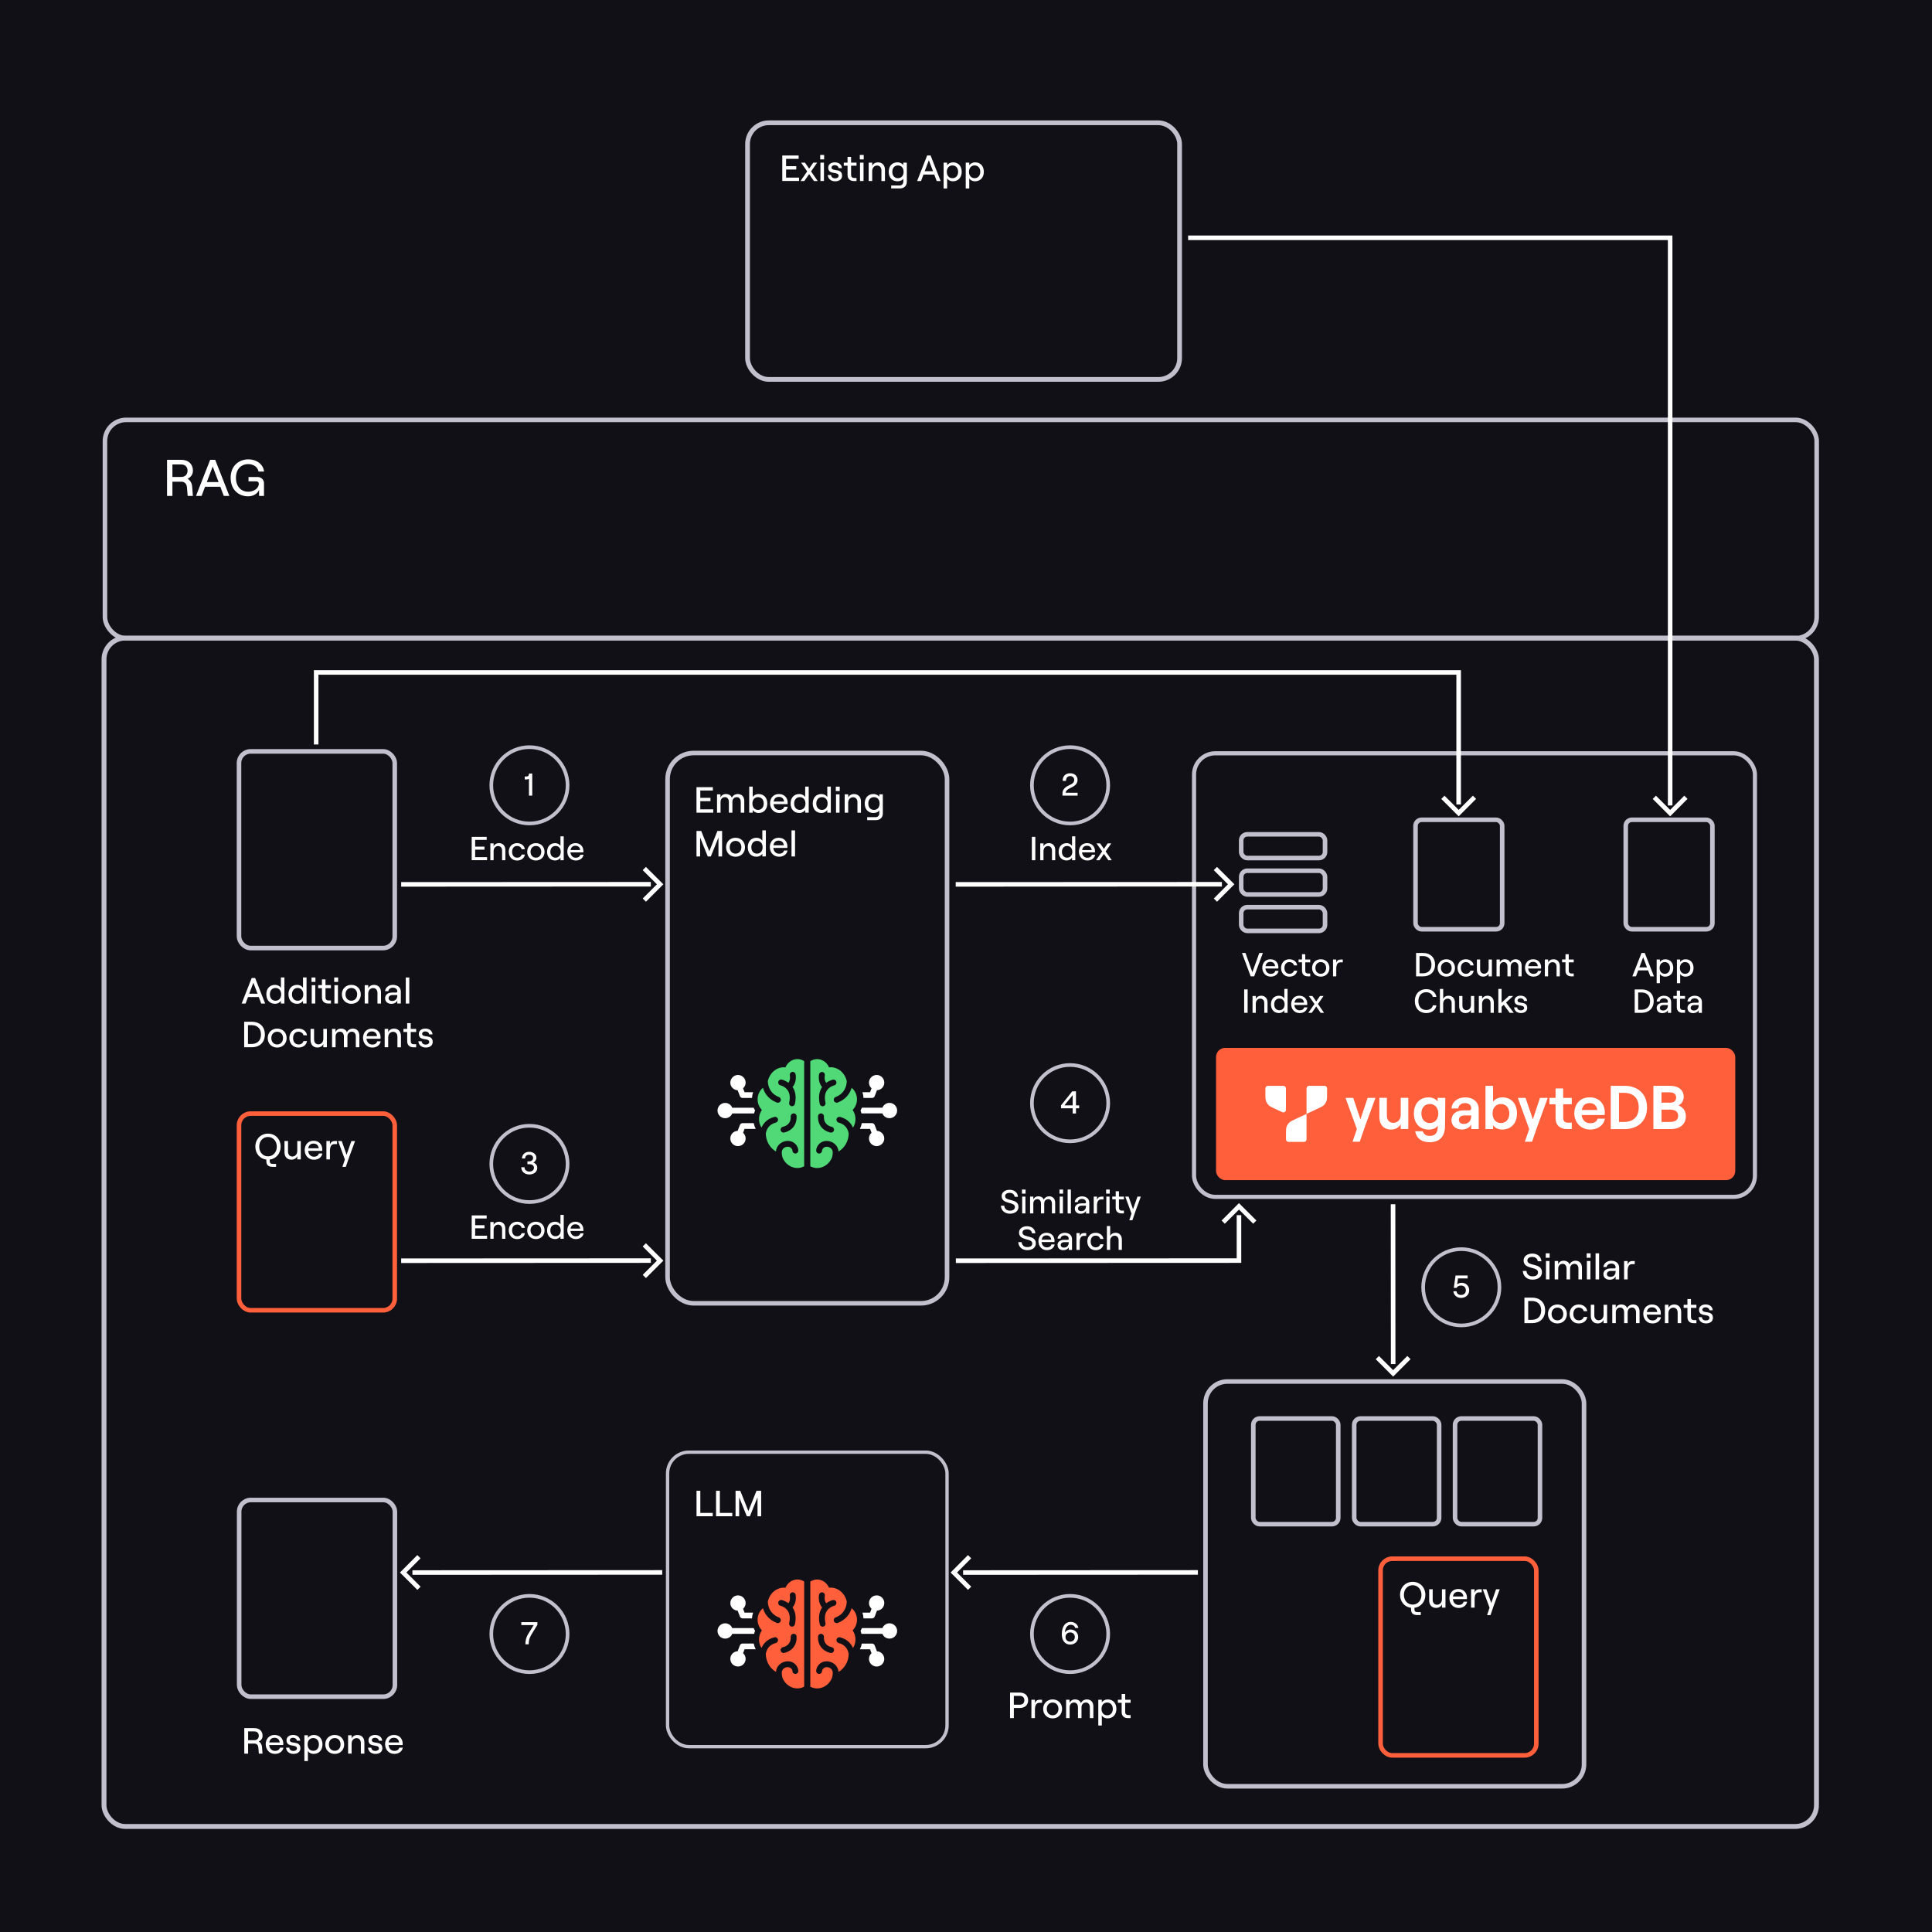 <?xml version="1.0" encoding="UTF-8"?>
<svg id="Layer_1" data-name="Layer 1" xmlns="http://www.w3.org/2000/svg" xmlns:xlink="http://www.w3.org/1999/xlink" width="636" height="636" viewBox="0 0 636 636">
  <defs>
    <style>
      .cls-1, .cls-2, .cls-3, .cls-4, .cls-5, .cls-6, .cls-7, .cls-8, .cls-9, .cls-10 {
        fill: none;
      }

      .cls-11 {
        fill: #50d976;
      }

      .cls-2 {
        stroke-width: 1.1px;
      }

      .cls-2, .cls-3, .cls-4, .cls-5, .cls-6, .cls-7, .cls-8 {
        stroke: #c2c0cc;
      }

      .cls-3 {
        stroke-width: 1.56px;
      }

      .cls-4 {
        stroke-width: 1.61px;
      }

      .cls-5 {
        stroke-width: 1.5px;
      }

      .cls-6, .cls-9, .cls-10 {
        stroke-width: 1.5px;
      }

      .cls-7 {
        stroke-width: 1.36px;
      }

      .cls-8 {
        stroke-width: 1.2px;
      }

      .cls-12 {
        fill: #121017;
      }

      .cls-13 {
        fill: #ff5f3b;
      }

      .cls-14 {
        clip-path: url(#clippath-1);
      }

      .cls-15 {
        clip-path: url(#clippath-2);
      }

      .cls-16 {
        fill: #fff;
      }

      .cls-9 {
        stroke: #ff5f3b;
      }

      .cls-10 {
        stroke: #fff;
      }
    </style>
    <clipPath id="clippath-1">
      <rect class="cls-1" x="416.55" y="357.45" width="138.44" height="18.56"/>
    </clipPath>
    <clipPath id="clippath-2">
      <rect class="cls-1" x="416.55" y="357.45" width="138.44" height="18.56"/>
    </clipPath>
  </defs>
  <rect class="cls-12" width="636" height="636"/>
  <rect class="cls-13" x="400.31" y="344.96" width="170.92" height="43.53" rx="3" ry="3"/>
  <rect class="cls-4" x="34.24" y="210.05" width="563.73" height="391.21" rx="7" ry="7"/>
  <rect class="cls-3" x="246.09" y="40.42" width="142.22" height="84.48" rx="7" ry="7"/>
  <g>
    <path class="cls-16" d="M257.52,51.19h5.39v1.1h-4.14v2.41h3.35v1.1h-3.35v2.67h4.27v1.1h-5.52v-8.4Z"/>
    <path class="cls-16" d="M263.53,59.59l2.19-3.17-2.01-2.88h1.28l1.37,1.97,1.36-1.97h1.28l-2.01,2.88,2.19,3.17h-1.24l-1.58-2.27-1.59,2.27h-1.24Z"/>
    <path class="cls-16" d="M270.01,51.01h1.29v1.46h-1.29v-1.46ZM270.08,53.54h1.16v6.04h-1.16v-6.04Z"/>
    <path class="cls-16" d="M272.49,57.62h1.09c.07.7.56,1.09,1.36,1.09.68,0,1.14-.37,1.14-.82,0-1.61-3.43-.13-3.43-2.71,0-1.04.89-1.74,2.15-1.74,1.37,0,2.29.76,2.36,1.9h-1.1c-.08-.7-.74-.97-1.26-.97-.64,0-1.06.31-1.06.78,0,1.5,3.47-.04,3.47,2.72,0,1.1-.9,1.81-2.27,1.81s-2.36-.79-2.45-2.06Z"/>
    <path class="cls-16" d="M280.17,51.65v1.89h1.79v1.01h-1.79v3.02c0,.65.36,1.01.94,1.01h.85v1.01h-.93c-1.22,0-2.02-.74-2.02-1.98v-3.06h-1.24v-1.01h1.24v-1.89h1.16Z"/>
    <path class="cls-16" d="M283.04,51.01h1.29v1.46h-1.29v-1.46ZM283.11,53.54h1.16v6.04h-1.16v-6.04Z"/>
    <path class="cls-16" d="M285.97,53.54h1.16v1.07c.32-.76,1.04-1.16,1.94-1.16,1.37,0,2.25.98,2.25,2.42v3.72h-1.16v-3.49c0-.96-.56-1.61-1.42-1.61-.95,0-1.62.77-1.62,1.82v3.27h-1.16v-6.04Z"/>
    <path class="cls-16" d="M293.37,61.06h2.79c.7,0,1.2-.53,1.2-1.26v-.98c-.29.52-1.06.86-1.9.86-1.86,0-2.9-1.32-2.9-3.12s1.04-3.12,2.89-3.12c.79,0,1.55.37,1.91.9v-.8h1.16v6.33c0,1.27-.91,2.16-2.24,2.16h-2.91v-.97ZM295.6,58.66c1.13,0,1.86-.83,1.86-2.1s-.73-2.1-1.86-2.1-1.86.83-1.86,2.1.73,2.1,1.86,2.1Z"/>
    <path class="cls-16" d="M305.2,51.19h1.15l3.3,8.4h-1.3l-.8-2.13h-3.55l-.8,2.13h-1.29l3.3-8.4ZM304.41,56.36h2.73l-1.37-3.61-1.37,3.61Z"/>
    <path class="cls-16" d="M310.63,53.54h1.16v.9c.36-.6,1.09-1,1.93-1,1.82,0,2.87,1.32,2.87,3.12s-1.09,3.12-2.93,3.12c-.8,0-1.52-.37-1.87-.95v3.3h-1.16v-8.49ZM313.55,58.66c1.12,0,1.86-.84,1.86-2.1s-.74-2.1-1.86-2.1-1.86.84-1.86,2.1.73,2.1,1.86,2.1Z"/>
    <path class="cls-16" d="M317.91,53.54h1.16v.9c.36-.6,1.09-1,1.93-1,1.82,0,2.87,1.32,2.87,3.12s-1.09,3.12-2.93,3.12c-.8,0-1.52-.37-1.87-.95v3.3h-1.16v-8.49ZM320.84,58.66c1.12,0,1.86-.84,1.86-2.1s-.74-2.1-1.86-2.1-1.86.84-1.86,2.1.73,2.1,1.86,2.1Z"/>
  </g>
  <rect class="cls-5" x="34.55" y="138.22" width="563.49" height="71.87" rx="6.99" ry="6.99"/>
  <g>
    <path class="cls-16" d="M54.99,151.36h4.66c2.4,0,3.86,1.44,3.86,3.57,0,1.27-.7,2.16-1.75,2.69.87.51,1.43,1.44,1.5,2.6l.24,3.04h-1.72l-.24-2.89c-.08-1.05-.78-1.8-1.8-1.8h-2.98v4.69h-1.77v-11.9ZM59.6,157.01c1.55,0,2.14-1,2.14-2.07s-.6-2.04-2.14-2.04h-2.84v4.11h2.84Z"/>
    <path class="cls-16" d="M69.21,151.36h1.63l4.67,11.9h-1.84l-1.14-3.03h-5.03l-1.14,3.03h-1.84l4.67-11.9ZM68.08,158.69h3.88l-1.94-5.12-1.94,5.12Z"/>
    <path class="cls-16" d="M75.92,157.31c0-4.06,2.82-6.09,5.83-6.09,2.8,0,4.93,1.67,5.17,4.01h-1.82c-.24-1.45-1.62-2.45-3.37-2.45-2.33,0-4.06,1.62-4.06,4.52s1.73,4.57,4.04,4.57c1.82,0,3.49-1.09,3.49-2.63,0-.46-.31-.78-.82-.78h-2.57v-1.43h3.03c.93,0,2.06.73,2.06,2.01v4.22h-1.61v-2.01c-.51,1.27-1.92,2.14-3.6,2.14-2.97,0-5.76-2.02-5.76-6.09Z"/>
  </g>
  <rect class="cls-6" x="78.68" y="247.35" width="51.27" height="64.74" rx="3.83" ry="3.83"/>
  <rect class="cls-9" x="78.68" y="366.59" width="51.27" height="64.74" rx="3.83" ry="3.83"/>
  <rect class="cls-6" x="78.73" y="493.79" width="51.27" height="64.74" rx="3.83" ry="3.83"/>
  <g>
    <path class="cls-16" d="M82.84,321.96h1.15l3.3,8.4h-1.3l-.8-2.13h-3.55l-.8,2.13h-1.29l3.3-8.4ZM82.05,327.12h2.73l-1.37-3.61-1.37,3.61Z"/>
    <path class="cls-16" d="M87.67,327.33c0-1.8,1.04-3.12,2.89-3.12.83,0,1.55.4,1.91.98v-3.42h1.16v8.58h-1.16v-.9c-.36.6-1.1,1-1.89,1-1.86,0-2.9-1.32-2.9-3.12ZM90.7,329.43c1.12,0,1.86-.84,1.86-2.1s-.74-2.1-1.86-2.1-1.86.84-1.86,2.1.73,2.1,1.86,2.1Z"/>
    <path class="cls-16" d="M94.95,327.33c0-1.8,1.04-3.12,2.89-3.12.83,0,1.55.4,1.91.98v-3.42h1.16v8.58h-1.16v-.9c-.36.6-1.1,1-1.89,1-1.86,0-2.9-1.32-2.9-3.12ZM97.98,329.43c1.12,0,1.86-.84,1.86-2.1s-.74-2.1-1.86-2.1-1.86.84-1.86,2.1.73,2.1,1.86,2.1Z"/>
    <path class="cls-16" d="M102.55,321.78h1.29v1.46h-1.29v-1.46ZM102.62,324.31h1.16v6.04h-1.16v-6.04Z"/>
    <path class="cls-16" d="M107.15,322.41v1.89h1.79v1.01h-1.79v3.02c0,.65.36,1.01.94,1.01h.85v1.01h-.94c-1.22,0-2.02-.74-2.02-1.98v-3.06h-1.24v-1.01h1.24v-1.89h1.16Z"/>
    <path class="cls-16" d="M110.02,321.78h1.29v1.46h-1.29v-1.46ZM110.09,324.31h1.16v6.04h-1.16v-6.04Z"/>
    <path class="cls-16" d="M112.54,327.33c0-1.81,1.31-3.12,3.12-3.12s3.11,1.31,3.11,3.12-1.29,3.12-3.11,3.12-3.12-1.31-3.12-3.12ZM115.66,329.43c1.14,0,1.92-.86,1.92-2.1s-.78-2.1-1.92-2.1-1.93.86-1.93,2.1.78,2.1,1.93,2.1Z"/>
    <path class="cls-16" d="M120.07,324.31h1.16v1.07c.32-.76,1.04-1.16,1.94-1.16,1.37,0,2.25.98,2.25,2.42v3.72h-1.16v-3.49c0-.96-.56-1.61-1.42-1.61-.95,0-1.62.77-1.62,1.82v3.27h-1.16v-6.04Z"/>
    <path class="cls-16" d="M126.77,328.62c0-1.16.92-1.88,2.35-1.88h1.26c.28,0,.41-.14.41-.36,0-.73-.53-1.24-1.46-1.24-.84,0-1.45.53-1.49,1.14h-1.08c.1-1.19,1.18-2.07,2.6-2.07,1.56,0,2.59.9,2.59,2.24v3.9h-1.16v-.98c-.29.66-1.05,1.08-1.97,1.08-1.24,0-2.05-.74-2.05-1.82ZM129.05,329.52c1.1,0,1.74-.71,1.74-1.82v-.14h-1.56c-.79,0-1.31.41-1.31,1.04,0,.55.46.92,1.13.92Z"/>
    <path class="cls-16" d="M133.58,321.78h1.16v8.58h-1.16v-8.58Z"/>
    <path class="cls-16" d="M80.38,336.35h2.58c2.34,0,4.23,1.46,4.23,4.2s-1.9,4.2-4.23,4.2h-2.58v-8.4ZM82.89,343.65c1.56,0,3.02-.88,3.02-3.09s-1.46-3.09-3.02-3.09h-1.26v6.19h1.26Z"/>
    <path class="cls-16" d="M88.13,341.73c0-1.81,1.31-3.12,3.12-3.12s3.11,1.31,3.11,3.12-1.29,3.12-3.11,3.12-3.12-1.31-3.12-3.12ZM91.25,343.83c1.14,0,1.92-.86,1.92-2.1s-.78-2.1-1.92-2.1-1.93.86-1.93,2.1.78,2.1,1.93,2.1Z"/>
    <path class="cls-16" d="M95.26,341.73c0-1.67,1.09-3.12,2.99-3.12,1.42,0,2.64.84,2.81,2.21h-1.16c-.11-.68-.79-1.19-1.62-1.19-1.2,0-1.8.94-1.8,2.1s.61,2.1,1.81,2.1c.83,0,1.43-.43,1.62-1.12h1.15c-.19,1.27-1.26,2.14-2.81,2.14-1.89,0-2.99-1.45-2.99-3.12Z"/>
    <path class="cls-16" d="M107.59,344.75h-1.16v-1.07c-.32.76-1.05,1.16-1.95,1.16-1.37,0-2.25-.98-2.25-2.42v-3.72h1.16v3.49c0,.96.56,1.61,1.42,1.61.95,0,1.63-.77,1.63-1.82v-3.27h1.16v6.04Z"/>
    <path class="cls-16" d="M109.29,338.71h1.16v1.08c.25-.68.9-1.18,1.79-1.18.98,0,1.72.44,1.96,1.24.24-.68,1.03-1.24,1.97-1.24,1.31,0,2.12.9,2.12,2.3v3.84h-1.16v-3.51c0-.96-.48-1.61-1.28-1.61-.92,0-1.48.65-1.48,1.61v3.51h-1.16v-3.51c0-.96-.48-1.61-1.27-1.61-.92,0-1.47.65-1.47,1.61v3.51h-1.16v-6.04Z"/>
    <path class="cls-16" d="M119.5,341.69c0-1.69,1.05-3.08,2.91-3.08s2.87,1.33,2.87,2.87c0,.16-.01.35-.02.46h-4.62c.1,1.14.84,1.92,1.9,1.92.89,0,1.46-.38,1.63-1.07h1.16c-.22,1.25-1.31,2.06-2.79,2.06-1.87,0-3.03-1.48-3.03-3.15ZM124.11,341.08c-.07-.92-.7-1.54-1.69-1.54s-1.56.53-1.74,1.54h3.43Z"/>
    <path class="cls-16" d="M126.64,338.71h1.16v1.07c.32-.76,1.04-1.16,1.94-1.16,1.37,0,2.25.98,2.25,2.42v3.72h-1.16v-3.49c0-.96-.56-1.61-1.42-1.61-.95,0-1.62.77-1.62,1.82v3.27h-1.16v-6.04Z"/>
    <path class="cls-16" d="M135.21,336.81v1.9h1.79v1.01h-1.79v3.02c0,.65.36,1.01.94,1.01h.85v1.01h-.94c-1.22,0-2.01-.74-2.01-1.98v-3.06h-1.24v-1.01h1.24v-1.9h1.16Z"/>
    <path class="cls-16" d="M137.71,342.78h1.09c.07.7.56,1.09,1.36,1.09.68,0,1.14-.37,1.14-.82,0-1.61-3.43-.13-3.43-2.71,0-1.04.89-1.74,2.15-1.74,1.37,0,2.29.76,2.36,1.9h-1.1c-.08-.7-.74-.97-1.26-.97-.64,0-1.05.31-1.05.78,0,1.5,3.47-.04,3.47,2.72,0,1.1-.9,1.81-2.27,1.81s-2.36-.79-2.45-2.06Z"/>
  </g>
  <g>
    <path class="cls-16" d="M501.29,418.39h1.21c.1,1.08.82,1.77,1.99,1.77,1.07,0,1.82-.41,1.82-1.32,0-2.02-4.75-.8-4.75-3.9,0-1.34,1.17-2.27,2.87-2.27s2.89,1,2.99,2.53h-1.2c-.1-.86-.77-1.43-1.79-1.43s-1.63.46-1.63,1.16c0,2.04,4.8.68,4.8,3.89,0,1.54-1.31,2.43-3.11,2.43s-3.11-1.14-3.2-2.88Z"/>
    <path class="cls-16" d="M508.85,412.59h1.29v1.46h-1.29v-1.46ZM508.92,415.12h1.16v6.04h-1.16v-6.04Z"/>
    <path class="cls-16" d="M511.77,415.12h1.16v1.08c.25-.68.9-1.18,1.79-1.18.98,0,1.71.44,1.96,1.24.24-.68,1.03-1.24,1.97-1.24,1.31,0,2.12.9,2.12,2.3v3.84h-1.16v-3.51c0-.96-.48-1.61-1.28-1.61-.92,0-1.47.65-1.47,1.61v3.51h-1.16v-3.51c0-.96-.48-1.61-1.27-1.61-.92,0-1.48.65-1.48,1.61v3.51h-1.16v-6.04Z"/>
    <path class="cls-16" d="M522.32,412.59h1.29v1.46h-1.29v-1.46ZM522.39,415.12h1.16v6.04h-1.16v-6.04Z"/>
    <path class="cls-16" d="M525.25,412.59h1.16v8.58h-1.16v-8.58Z"/>
    <path class="cls-16" d="M527.83,419.44c0-1.16.92-1.88,2.35-1.88h1.26c.28,0,.41-.14.41-.36,0-.73-.53-1.24-1.46-1.24-.84,0-1.45.53-1.49,1.14h-1.08c.1-1.19,1.18-2.07,2.6-2.07,1.56,0,2.59.9,2.59,2.24v3.9h-1.16v-.98c-.29.66-1.05,1.08-1.97,1.08-1.24,0-2.05-.74-2.05-1.82ZM530.11,420.34c1.1,0,1.74-.71,1.74-1.82v-.14h-1.56c-.79,0-1.31.41-1.31,1.04,0,.55.46.92,1.13.92Z"/>
    <path class="cls-16" d="M535.8,418.44v2.73h-1.16v-6.04h1.16v1.16c.28-.8.75-1.16,1.61-1.16h.73v1.01h-.88c-1.1,0-1.46.98-1.46,2.3Z"/>
    <path class="cls-16" d="M501.83,427.17h2.58c2.34,0,4.23,1.46,4.23,4.2s-1.9,4.2-4.23,4.2h-2.58v-8.4ZM504.33,434.47c1.56,0,3.02-.88,3.02-3.09s-1.46-3.09-3.02-3.09h-1.26v6.19h1.26Z"/>
    <path class="cls-16" d="M509.58,432.55c0-1.81,1.31-3.12,3.12-3.12s3.11,1.31,3.11,3.12-1.29,3.12-3.11,3.12-3.12-1.31-3.12-3.12ZM512.7,434.65c1.14,0,1.92-.86,1.92-2.1s-.78-2.1-1.92-2.1-1.93.86-1.93,2.1.78,2.1,1.93,2.1Z"/>
    <path class="cls-16" d="M516.71,432.55c0-1.67,1.09-3.12,2.99-3.12,1.42,0,2.64.84,2.81,2.21h-1.16c-.11-.68-.79-1.19-1.62-1.19-1.2,0-1.8.94-1.8,2.1s.61,2.1,1.81,2.1c.83,0,1.43-.43,1.62-1.12h1.15c-.19,1.27-1.26,2.14-2.81,2.14-1.89,0-2.99-1.45-2.99-3.12Z"/>
    <path class="cls-16" d="M529.04,435.57h-1.16v-1.07c-.32.76-1.05,1.16-1.95,1.16-1.37,0-2.25-.98-2.25-2.42v-3.72h1.16v3.49c0,.96.56,1.61,1.42,1.61.95,0,1.63-.77,1.63-1.82v-3.27h1.16v6.04Z"/>
    <path class="cls-16" d="M530.73,429.52h1.16v1.08c.25-.68.9-1.18,1.79-1.18.98,0,1.72.44,1.96,1.24.24-.68,1.03-1.24,1.97-1.24,1.31,0,2.12.9,2.12,2.3v3.84h-1.16v-3.51c0-.96-.48-1.61-1.28-1.61-.92,0-1.48.65-1.48,1.61v3.51h-1.16v-3.51c0-.96-.48-1.61-1.27-1.61-.92,0-1.47.65-1.47,1.61v3.51h-1.16v-6.04Z"/>
    <path class="cls-16" d="M540.95,432.51c0-1.69,1.05-3.08,2.91-3.08s2.87,1.33,2.87,2.87c0,.16-.01.35-.02.46h-4.62c.1,1.14.84,1.92,1.9,1.92.89,0,1.46-.38,1.63-1.07h1.16c-.22,1.25-1.31,2.06-2.79,2.06-1.87,0-3.03-1.48-3.03-3.15ZM545.55,431.9c-.07-.92-.7-1.54-1.69-1.54s-1.56.53-1.74,1.54h3.43Z"/>
    <path class="cls-16" d="M548.08,429.52h1.16v1.07c.32-.76,1.04-1.16,1.94-1.16,1.37,0,2.25.98,2.25,2.42v3.72h-1.16v-3.49c0-.96-.56-1.61-1.42-1.61-.95,0-1.62.77-1.62,1.82v3.27h-1.16v-6.04Z"/>
    <path class="cls-16" d="M556.65,427.63v1.9h1.79v1.01h-1.79v3.02c0,.65.36,1.01.94,1.01h.85v1.01h-.94c-1.22,0-2.01-.74-2.01-1.98v-3.06h-1.24v-1.01h1.24v-1.9h1.16Z"/>
    <path class="cls-16" d="M559.15,433.6h1.09c.07.7.56,1.09,1.36,1.09.68,0,1.14-.37,1.14-.82,0-1.61-3.43-.13-3.43-2.71,0-1.04.89-1.74,2.15-1.74,1.37,0,2.29.76,2.36,1.9h-1.1c-.08-.7-.74-.97-1.26-.97-.64,0-1.05.31-1.05.78,0,1.5,3.47-.04,3.47,2.72,0,1.1-.9,1.81-2.27,1.81s-2.36-.79-2.45-2.06Z"/>
  </g>
  <g>
    <path class="cls-16" d="M90.89,384.12h-1.09c-1.44,0-2.12-.56-2.12-1.91v-.48c-2.11-.25-3.62-1.98-3.62-4.26,0-2.47,1.78-4.29,4.17-4.29s4.16,1.82,4.16,4.29c0,2.27-1.5,3.99-3.6,4.26v.44c0,.73.31.97,1.04.97h1.05v.97ZM88.22,380.66c1.68,0,2.9-1.36,2.9-3.19s-1.22-3.19-2.9-3.19-2.89,1.35-2.89,3.19,1.22,3.19,2.89,3.19Z"/>
    <path class="cls-16" d="M99.02,381.67h-1.16v-1.07c-.32.76-1.06,1.16-1.96,1.16-1.37,0-2.25-.98-2.25-2.42v-3.72h1.16v3.49c0,.96.56,1.61,1.42,1.61.95,0,1.63-.77,1.63-1.82v-3.27h1.16v6.04Z"/>
    <path class="cls-16" d="M100.3,378.61c0-1.69,1.06-3.08,2.92-3.08s2.87,1.33,2.87,2.87c0,.16-.01.35-.02.46h-4.62c.1,1.14.84,1.92,1.89,1.92.89,0,1.46-.38,1.63-1.07h1.16c-.22,1.25-1.31,2.06-2.79,2.06-1.87,0-3.03-1.48-3.03-3.15ZM104.91,378c-.07-.92-.7-1.54-1.69-1.54s-1.56.53-1.74,1.54h3.43Z"/>
    <path class="cls-16" d="M108.61,378.93v2.73h-1.16v-6.04h1.16v1.16c.28-.8.75-1.16,1.61-1.16h.73v1.01h-.88c-1.1,0-1.46.98-1.46,2.3Z"/>
    <path class="cls-16" d="M113.54,381.73l-2.24-6.1h1.2l1.59,4.53,1.58-4.53h1.21l-1.92,5.23-1.12,3.26h-1.12l.8-2.39Z"/>
  </g>
  <g>
    <path class="cls-16" d="M80.43,568.88h3.29c1.69,0,2.72,1.02,2.72,2.52,0,.9-.49,1.52-1.24,1.9.61.36,1.01,1.02,1.05,1.83l.17,2.15h-1.21l-.17-2.04c-.06-.74-.55-1.27-1.27-1.27h-2.1v3.31h-1.25v-8.4ZM83.68,572.86c1.09,0,1.51-.71,1.51-1.46s-.42-1.44-1.51-1.44h-2v2.9h2Z"/>
    <path class="cls-16" d="M87.47,574.21c0-1.69,1.06-3.08,2.92-3.08s2.87,1.33,2.87,2.87c0,.16-.01.35-.02.46h-4.62c.1,1.14.84,1.92,1.89,1.92.89,0,1.46-.38,1.63-1.07h1.16c-.22,1.25-1.31,2.06-2.79,2.06-1.87,0-3.03-1.48-3.03-3.15ZM92.07,573.6c-.07-.92-.7-1.54-1.69-1.54s-1.56.53-1.74,1.54h3.43Z"/>
    <path class="cls-16" d="M94.16,575.31h1.09c.07.7.56,1.09,1.36,1.09.68,0,1.14-.37,1.14-.82,0-1.61-3.43-.13-3.43-2.71,0-1.04.89-1.74,2.15-1.74,1.37,0,2.29.76,2.36,1.9h-1.1c-.08-.7-.74-.97-1.26-.97-.64,0-1.05.31-1.05.78,0,1.5,3.47-.04,3.47,2.72,0,1.1-.9,1.81-2.27,1.81s-2.36-.79-2.45-2.06Z"/>
    <path class="cls-16" d="M100.2,571.23h1.16v.9c.36-.6,1.09-1,1.93-1,1.82,0,2.87,1.32,2.87,3.12s-1.09,3.12-2.93,3.12c-.8,0-1.52-.37-1.87-.95v3.3h-1.16v-8.49ZM103.12,576.35c1.12,0,1.86-.84,1.86-2.1s-.74-2.1-1.86-2.1-1.86.84-1.86,2.1.73,2.1,1.86,2.1Z"/>
    <path class="cls-16" d="M107.07,574.25c0-1.81,1.31-3.12,3.12-3.12s3.11,1.31,3.11,3.12-1.29,3.12-3.11,3.12-3.12-1.31-3.12-3.12ZM110.19,576.35c1.14,0,1.92-.86,1.92-2.1s-.78-2.1-1.92-2.1-1.93.86-1.93,2.1.78,2.1,1.93,2.1Z"/>
    <path class="cls-16" d="M114.6,571.23h1.16v1.07c.32-.76,1.04-1.16,1.94-1.16,1.37,0,2.25.98,2.25,2.42v3.72h-1.16v-3.49c0-.96-.56-1.61-1.42-1.61-.95,0-1.62.77-1.62,1.82v3.27h-1.16v-6.04Z"/>
    <path class="cls-16" d="M121.14,575.31h1.09c.07.7.56,1.09,1.36,1.09.68,0,1.14-.37,1.14-.82,0-1.61-3.43-.13-3.43-2.71,0-1.04.89-1.74,2.15-1.74,1.37,0,2.29.76,2.36,1.9h-1.1c-.08-.7-.74-.97-1.26-.97-.64,0-1.05.31-1.05.78,0,1.5,3.47-.04,3.47,2.72,0,1.1-.9,1.81-2.27,1.81s-2.36-.79-2.45-2.06Z"/>
    <path class="cls-16" d="M126.77,574.21c0-1.69,1.06-3.08,2.92-3.08s2.87,1.33,2.87,2.87c0,.16-.01.35-.02.46h-4.62c.1,1.14.84,1.92,1.89,1.92.89,0,1.46-.38,1.63-1.07h1.16c-.22,1.25-1.31,2.06-2.79,2.06-1.87,0-3.03-1.48-3.03-3.15ZM131.37,573.6c-.07-.92-.7-1.54-1.69-1.54s-1.56.53-1.74,1.54h3.43Z"/>
  </g>
  <rect class="cls-7" x="393.07" y="247.98" width="184.64" height="146.02" rx="7" ry="7"/>
  <rect class="cls-6" x="396.84" y="454.78" width="124.61" height="133.25" rx="7.22" ry="7.22"/>
  <rect class="cls-6" x="408.59" y="274.65" width="27.6" height="7.81" rx="2" ry="2"/>
  <rect class="cls-6" x="408.59" y="286.64" width="27.6" height="7.81" rx="2" ry="2"/>
  <rect class="cls-6" x="408.59" y="298.63" width="27.6" height="7.81" rx="2" ry="2"/>
  <rect class="cls-6" x="465.98" y="269.87" width="28.53" height="36.03" rx="2" ry="2"/>
  <rect class="cls-6" x="535.18" y="269.87" width="28.53" height="36.03" rx="2" ry="2"/>
  <g>
    <path class="cls-16" d="M408.83,313.71h1.17l2.27,6.33,2.29-6.33h1.17l-2.87,7.7h-1.14l-2.87-7.7Z"/>
    <path class="cls-16" d="M415.53,318.61c0-1.55.97-2.83,2.67-2.83s2.63,1.22,2.63,2.63c0,.14-.01.32-.02.42h-4.24c.09,1.05.77,1.76,1.74,1.76.81,0,1.34-.35,1.5-.98h1.07c-.2,1.14-1.2,1.89-2.56,1.89-1.72,0-2.78-1.35-2.78-2.89ZM419.75,318.05c-.07-.85-.64-1.41-1.55-1.41s-1.43.48-1.6,1.41h3.15Z"/>
    <path class="cls-16" d="M421.71,318.64c0-1.53,1-2.86,2.74-2.86,1.3,0,2.42.77,2.58,2.02h-1.07c-.1-.63-.73-1.09-1.49-1.09-1.1,0-1.65.86-1.65,1.93s.56,1.93,1.66,1.93c.76,0,1.31-.4,1.49-1.02h1.06c-.18,1.17-1.16,1.96-2.58,1.96-1.74,0-2.74-1.33-2.74-2.86Z"/>
    <path class="cls-16" d="M429.68,314.13v1.74h1.64v.92h-1.64v2.77c0,.59.33.92.86.92h.78v.92h-.86c-1.12,0-1.85-.68-1.85-1.82v-2.81h-1.13v-.92h1.13v-1.74h1.07Z"/>
    <path class="cls-16" d="M431.93,318.64c0-1.66,1.2-2.86,2.86-2.86s2.85,1.2,2.85,2.86-1.19,2.86-2.85,2.86-2.86-1.2-2.86-2.86ZM434.79,320.57c1.04,0,1.76-.79,1.76-1.93s-.72-1.93-1.76-1.93-1.77.79-1.77,1.93.72,1.93,1.77,1.93Z"/>
    <path class="cls-16" d="M439.89,318.9v2.51h-1.07v-5.54h1.07v1.07c.25-.74.69-1.07,1.47-1.07h.67v.92h-.8c-1.01,0-1.34.9-1.34,2.11Z"/>
    <path class="cls-16" d="M409.57,325.71h1.14v7.7h-1.14v-7.7Z"/>
    <path class="cls-16" d="M412.34,327.87h1.07v.98c.3-.69.96-1.07,1.78-1.07,1.25,0,2.07.9,2.07,2.22v3.41h-1.07v-3.2c0-.88-.52-1.47-1.3-1.47-.87,0-1.49.7-1.49,1.67v3h-1.07v-5.54Z"/>
    <path class="cls-16" d="M418.39,330.64c0-1.65.96-2.86,2.65-2.86.76,0,1.42.36,1.75.9v-3.14h1.07v7.87h-1.07v-.83c-.33.55-1.01.91-1.74.91-1.71,0-2.66-1.21-2.66-2.86ZM421.17,332.57c1.02,0,1.71-.77,1.71-1.93s-.68-1.93-1.71-1.93-1.71.77-1.71,1.93.67,1.93,1.71,1.93Z"/>
    <path class="cls-16" d="M425.04,330.61c0-1.55.97-2.83,2.67-2.83s2.63,1.22,2.63,2.63c0,.14-.01.32-.02.42h-4.24c.09,1.05.77,1.76,1.74,1.76.81,0,1.34-.35,1.5-.98h1.07c-.2,1.14-1.2,1.89-2.56,1.89-1.72,0-2.78-1.35-2.78-2.89ZM429.27,330.05c-.07-.85-.64-1.41-1.55-1.41s-1.43.48-1.6,1.41h3.15Z"/>
    <path class="cls-16" d="M430.7,333.41l2.01-2.9-1.85-2.64h1.18l1.25,1.8,1.24-1.8h1.18l-1.85,2.64,2.01,2.9h-1.13l-1.45-2.08-1.46,2.08h-1.13Z"/>
  </g>
  <g>
    <path class="cls-16" d="M540.38,313.71h1.06l3.03,7.7h-1.19l-.74-1.96h-3.26l-.74,1.96h-1.19l3.03-7.7ZM539.66,318.45h2.51l-1.25-3.31-1.25,3.31Z"/>
    <path class="cls-16" d="M545.36,315.87h1.07v.83c.33-.55,1-.91,1.77-.91,1.67,0,2.63,1.21,2.63,2.86s-1,2.86-2.68,2.86c-.74,0-1.4-.34-1.72-.87v3.03h-1.07v-7.79ZM548.04,320.57c1.02,0,1.71-.77,1.71-1.93s-.68-1.93-1.71-1.93-1.71.77-1.71,1.93.67,1.93,1.71,1.93Z"/>
    <path class="cls-16" d="M552.03,315.87h1.07v.83c.33-.55,1-.91,1.77-.91,1.67,0,2.63,1.21,2.63,2.86s-1,2.86-2.68,2.86c-.74,0-1.4-.34-1.72-.87v3.03h-1.07v-7.79ZM554.72,320.57c1.02,0,1.71-.77,1.71-1.93s-.68-1.93-1.71-1.93-1.71.77-1.71,1.93.67,1.93,1.71,1.93Z"/>
    <path class="cls-16" d="M538.13,325.71h2.37c2.14,0,3.88,1.34,3.88,3.85s-1.74,3.85-3.88,3.85h-2.37v-7.7ZM540.43,332.4c1.43,0,2.77-.8,2.77-2.84s-1.34-2.84-2.77-2.84h-1.15v5.68h1.15Z"/>
    <path class="cls-16" d="M545.36,331.83c0-1.07.85-1.73,2.16-1.73h1.16c.25,0,.37-.13.37-.33,0-.67-.48-1.13-1.34-1.13-.77,0-1.33.48-1.36,1.05h-.99c.09-1.09,1.08-1.9,2.39-1.9,1.43,0,2.38.83,2.38,2.06v3.58h-1.07v-.9c-.26.61-.97.99-1.8.99-1.13,0-1.88-.68-1.88-1.67ZM547.45,332.65c1.01,0,1.6-.65,1.6-1.67v-.13h-1.43c-.73,0-1.2.37-1.2.96,0,.51.42.85,1.03.85Z"/>
    <path class="cls-16" d="M553.06,326.13v1.74h1.64v.92h-1.64v2.77c0,.59.33.92.86.92h.78v.92h-.86c-1.12,0-1.85-.68-1.85-1.82v-2.81h-1.13v-.92h1.13v-1.74h1.07Z"/>
    <path class="cls-16" d="M555.5,331.83c0-1.07.85-1.73,2.16-1.73h1.15c.25,0,.38-.13.38-.33,0-.67-.48-1.13-1.34-1.13-.77,0-1.33.48-1.37,1.05h-.99c.09-1.09,1.08-1.9,2.39-1.9,1.43,0,2.38.83,2.38,2.06v3.58h-1.07v-.9c-.26.61-.97.99-1.8.99-1.13,0-1.88-.68-1.88-1.67ZM557.59,332.65c1.01,0,1.6-.65,1.6-1.67v-.13h-1.43c-.73,0-1.2.37-1.2.96,0,.51.42.85,1.03.85Z"/>
  </g>
  <g>
    <path class="cls-16" d="M466.16,313.71h2.37c2.14,0,3.88,1.34,3.88,3.85s-1.74,3.85-3.88,3.85h-2.37v-7.7ZM468.46,320.4c1.43,0,2.77-.8,2.77-2.84s-1.34-2.84-2.77-2.84h-1.16v5.68h1.16Z"/>
    <path class="cls-16" d="M473.26,318.64c0-1.66,1.2-2.86,2.86-2.86s2.85,1.2,2.85,2.86-1.19,2.86-2.85,2.86-2.86-1.2-2.86-2.86ZM476.12,320.57c1.04,0,1.76-.79,1.76-1.93s-.72-1.93-1.76-1.93-1.77.79-1.77,1.93.72,1.93,1.77,1.93Z"/>
    <path class="cls-16" d="M479.8,318.64c0-1.53,1-2.86,2.74-2.86,1.3,0,2.42.77,2.57,2.02h-1.07c-.1-.63-.73-1.09-1.48-1.09-1.1,0-1.65.86-1.65,1.93s.56,1.93,1.66,1.93c.76,0,1.31-.4,1.49-1.02h1.06c-.18,1.17-1.16,1.96-2.57,1.96-1.74,0-2.74-1.33-2.74-2.86Z"/>
    <path class="cls-16" d="M491.11,321.41h-1.07v-.98c-.3.69-.97,1.07-1.79,1.07-1.25,0-2.07-.9-2.07-2.22v-3.41h1.07v3.2c0,.88.52,1.47,1.3,1.47.87,0,1.5-.7,1.5-1.67v-3h1.07v5.54Z"/>
    <path class="cls-16" d="M492.66,315.87h1.07v.99c.23-.63.83-1.08,1.64-1.08.9,0,1.57.41,1.79,1.13.22-.63.95-1.13,1.8-1.13,1.2,0,1.95.83,1.95,2.11v3.52h-1.07v-3.22c0-.88-.44-1.47-1.18-1.47-.85,0-1.35.59-1.35,1.47v3.22h-1.07v-3.22c0-.88-.44-1.47-1.17-1.47-.85,0-1.35.59-1.35,1.47v3.22h-1.07v-5.54Z"/>
    <path class="cls-16" d="M502.02,318.61c0-1.55.97-2.83,2.67-2.83s2.63,1.22,2.63,2.63c0,.14-.01.32-.02.42h-4.24c.09,1.05.77,1.76,1.74,1.76.81,0,1.34-.35,1.5-.98h1.07c-.2,1.14-1.2,1.89-2.56,1.89-1.72,0-2.78-1.35-2.78-2.89ZM506.24,318.05c-.07-.85-.64-1.41-1.55-1.41s-1.43.48-1.59,1.41h3.15Z"/>
    <path class="cls-16" d="M508.56,315.87h1.07v.98c.3-.69.96-1.07,1.78-1.07,1.25,0,2.07.9,2.07,2.22v3.41h-1.07v-3.2c0-.88-.52-1.47-1.3-1.47-.87,0-1.49.7-1.49,1.67v3h-1.07v-5.54Z"/>
    <path class="cls-16" d="M516.42,314.13v1.74h1.64v.92h-1.64v2.77c0,.59.33.92.86.92h.78v.92h-.86c-1.12,0-1.85-.68-1.85-1.82v-2.81h-1.13v-.92h1.13v-1.74h1.07Z"/>
    <path class="cls-16" d="M465.76,329.56c0-2.64,1.79-3.94,3.75-3.94,1.75,0,3.13,1.06,3.34,2.56h-1.2c-.13-.9-1.03-1.55-2.14-1.55-1.5,0-2.59,1.02-2.59,2.93s1.08,2.93,2.59,2.93c1.14,0,2.05-.65,2.17-1.55h1.17c-.17,1.51-1.55,2.56-3.33,2.56-1.98,0-3.75-1.3-3.75-3.94Z"/>
    <path class="cls-16" d="M474.02,325.55h1.07v3.3c.3-.69.96-1.07,1.78-1.07,1.25,0,2.07.9,2.07,2.22v3.41h-1.07v-3.2c0-.88-.52-1.47-1.3-1.47-.87,0-1.49.7-1.49,1.67v3h-1.07v-7.87Z"/>
    <path class="cls-16" d="M485.28,333.41h-1.07v-.98c-.3.69-.97,1.07-1.79,1.07-1.25,0-2.07-.9-2.07-2.22v-3.41h1.07v3.2c0,.88.52,1.47,1.3,1.47.87,0,1.5-.7,1.5-1.67v-3h1.07v5.54Z"/>
    <path class="cls-16" d="M486.83,327.87h1.07v.98c.3-.69.96-1.07,1.78-1.07,1.25,0,2.07.9,2.07,2.22v3.41h-1.07v-3.2c0-.88-.52-1.47-1.3-1.47-.87,0-1.49.7-1.49,1.67v3h-1.07v-5.54Z"/>
    <path class="cls-16" d="M493.23,325.55h1.08v4.53l2.41-2.21h1.39l-2.33,2.17,2.54,3.38h-1.32l-1.99-2.65-.69.64v2.01h-1.08v-7.87Z"/>
    <path class="cls-16" d="M498.43,331.61h1c.07.64.52,1,1.24,1,.63,0,1.05-.34,1.05-.75,0-1.47-3.15-.12-3.15-2.49,0-.96.81-1.6,1.97-1.6,1.25,0,2.1.69,2.17,1.74h-1.01c-.08-.64-.68-.89-1.16-.89-.58,0-.97.29-.97.71,0,1.38,3.18-.03,3.18,2.5,0,1.01-.83,1.66-2.08,1.66s-2.17-.73-2.24-1.89Z"/>
  </g>
  <rect class="cls-6" x="219.76" y="247.89" width="92" height="181.15" rx="8.59" ry="8.59"/>
  <rect class="cls-2" x="219.76" y="478.05" width="92" height="96.93" rx="7" ry="7"/>
  <g>
    <path class="cls-16" d="M229.29,490.75h1.25v7.29h4.09v1.1h-5.34v-8.4Z"/>
    <path class="cls-16" d="M235.72,490.75h1.25v7.29h4.09v1.1h-5.34v-8.4Z"/>
    <path class="cls-16" d="M242.15,490.75h1.54l2.67,6.69,2.67-6.69h1.54v8.4h-1.2v-6.25l-2.51,6.25h-1.01l-2.52-6.25v6.25h-1.19v-8.4Z"/>
  </g>
  <g>
    <path class="cls-16" d="M229.29,259.14h5.38v1.1h-4.14v2.41h3.35v1.1h-3.35v2.67h4.27v1.1h-5.52v-8.4Z"/>
    <path class="cls-16" d="M236.01,261.49h1.16v1.08c.25-.68.9-1.18,1.79-1.18.98,0,1.71.44,1.96,1.24.24-.68,1.03-1.24,1.97-1.24,1.31,0,2.12.9,2.12,2.3v3.84h-1.16v-3.51c0-.96-.48-1.61-1.28-1.61-.92,0-1.47.65-1.47,1.61v3.51h-1.16v-3.51c0-.96-.48-1.61-1.27-1.61-.92,0-1.47.65-1.47,1.61v3.51h-1.16v-6.04Z"/>
    <path class="cls-16" d="M247.79,266.63v.9h-1.16v-8.58h1.16v3.42c.35-.59,1.08-.98,1.91-.98,1.85,0,2.89,1.32,2.89,3.12s-1.04,3.12-2.9,3.12c-.8,0-1.55-.4-1.9-1ZM249.55,266.61c1.12,0,1.86-.84,1.86-2.1s-.74-2.1-1.86-2.1-1.86.84-1.86,2.1.73,2.1,1.86,2.1Z"/>
    <path class="cls-16" d="M253.5,264.47c0-1.69,1.06-3.08,2.92-3.08s2.87,1.33,2.87,2.87c0,.16-.01.35-.02.46h-4.62c.1,1.14.84,1.92,1.89,1.92.89,0,1.46-.38,1.63-1.07h1.16c-.22,1.25-1.31,2.06-2.79,2.06-1.87,0-3.03-1.48-3.03-3.15ZM258.11,263.86c-.07-.92-.7-1.54-1.69-1.54s-1.56.53-1.74,1.54h3.43Z"/>
    <path class="cls-16" d="M260.26,264.51c0-1.8,1.04-3.12,2.89-3.12.83,0,1.55.4,1.91.98v-3.42h1.16v8.58h-1.16v-.9c-.36.6-1.1,1-1.9,1-1.86,0-2.9-1.32-2.9-3.12ZM263.29,266.61c1.12,0,1.86-.84,1.86-2.1s-.74-2.1-1.86-2.1-1.86.84-1.86,2.1.73,2.1,1.86,2.1Z"/>
    <path class="cls-16" d="M267.54,264.51c0-1.8,1.04-3.12,2.89-3.12.83,0,1.55.4,1.91.98v-3.42h1.16v8.58h-1.16v-.9c-.36.6-1.1,1-1.89,1-1.86,0-2.9-1.32-2.9-3.12ZM270.58,266.61c1.12,0,1.86-.84,1.86-2.1s-.74-2.1-1.86-2.1-1.86.84-1.86,2.1.73,2.1,1.86,2.1Z"/>
    <path class="cls-16" d="M275.14,258.96h1.29v1.46h-1.29v-1.46ZM275.21,261.49h1.16v6.04h-1.16v-6.04Z"/>
    <path class="cls-16" d="M278.07,261.49h1.16v1.07c.32-.76,1.04-1.16,1.94-1.16,1.37,0,2.25.98,2.25,2.42v3.72h-1.16v-3.49c0-.96-.56-1.61-1.42-1.61-.95,0-1.62.77-1.62,1.82v3.27h-1.16v-6.04Z"/>
    <path class="cls-16" d="M285.47,269.01h2.79c.7,0,1.2-.53,1.2-1.26v-.98c-.29.52-1.06.86-1.9.86-1.86,0-2.9-1.32-2.9-3.12s1.04-3.12,2.89-3.12c.79,0,1.55.37,1.91.9v-.8h1.16v6.33c0,1.27-.91,2.16-2.24,2.16h-2.91v-.97ZM287.7,266.61c1.13,0,1.86-.83,1.86-2.1s-.73-2.1-1.86-2.1-1.86.83-1.86,2.1.73,2.1,1.86,2.1Z"/>
    <path class="cls-16" d="M229.29,273.54h1.54l2.67,6.69,2.67-6.69h1.54v8.4h-1.2v-6.25l-2.51,6.25h-1.01l-2.52-6.25v6.25h-1.19v-8.4Z"/>
    <path class="cls-16" d="M239.02,278.91c0-1.81,1.31-3.12,3.12-3.12s3.11,1.31,3.11,3.12-1.29,3.12-3.11,3.12-3.12-1.31-3.12-3.12ZM242.14,281.01c1.14,0,1.92-.86,1.92-2.1s-.78-2.1-1.92-2.1-1.93.86-1.93,2.1.78,2.1,1.93,2.1Z"/>
    <path class="cls-16" d="M246.16,278.91c0-1.8,1.04-3.12,2.89-3.12.83,0,1.55.4,1.91.98v-3.42h1.16v8.58h-1.16v-.9c-.36.6-1.1,1-1.9,1-1.86,0-2.9-1.32-2.9-3.12ZM249.19,281.01c1.12,0,1.86-.84,1.86-2.1s-.74-2.1-1.86-2.1-1.86.84-1.86,2.1.73,2.1,1.86,2.1Z"/>
    <path class="cls-16" d="M253.42,278.87c0-1.69,1.06-3.08,2.92-3.08s2.87,1.33,2.87,2.87c0,.16-.01.35-.02.46h-4.62c.1,1.14.84,1.92,1.89,1.92.89,0,1.46-.38,1.63-1.07h1.16c-.22,1.25-1.31,2.06-2.79,2.06-1.87,0-3.03-1.48-3.03-3.15ZM258.02,278.26c-.07-.92-.7-1.54-1.69-1.54s-1.56.53-1.74,1.54h3.43Z"/>
    <path class="cls-16" d="M260.56,273.36h1.16v8.58h-1.16v-8.58Z"/>
  </g>
  <circle class="cls-8" cx="174.29" cy="537.9" r="12.56"/>
  <rect class="cls-9" x="454.47" y="513.11" width="51.27" height="64.74" rx="3.83" ry="3.83"/>
  <g>
    <path class="cls-16" d="M467.72,531.67h-1.09c-1.44,0-2.12-.56-2.12-1.91v-.48c-2.11-.25-3.62-1.98-3.62-4.26,0-2.47,1.78-4.29,4.17-4.29s4.16,1.82,4.16,4.29c0,2.27-1.5,3.99-3.6,4.26v.44c0,.73.31.97,1.04.97h1.05v.97ZM465.04,528.22c1.68,0,2.9-1.36,2.9-3.19s-1.22-3.19-2.9-3.19-2.89,1.35-2.89,3.19,1.22,3.19,2.89,3.19Z"/>
    <path class="cls-16" d="M475.84,529.22h-1.16v-1.07c-.32.76-1.06,1.16-1.96,1.16-1.37,0-2.25-.98-2.25-2.42v-3.72h1.16v3.49c0,.96.56,1.61,1.42,1.61.95,0,1.63-.77,1.63-1.82v-3.27h1.16v6.04Z"/>
    <path class="cls-16" d="M477.13,526.17c0-1.69,1.06-3.08,2.92-3.08s2.87,1.33,2.87,2.87c0,.16-.01.35-.02.46h-4.62c.1,1.14.84,1.92,1.89,1.92.89,0,1.46-.38,1.63-1.07h1.16c-.22,1.25-1.31,2.06-2.79,2.06-1.87,0-3.03-1.48-3.03-3.15ZM481.73,525.55c-.07-.92-.7-1.54-1.69-1.54s-1.56.53-1.74,1.54h3.43Z"/>
    <path class="cls-16" d="M485.43,526.49v2.73h-1.16v-6.04h1.16v1.16c.28-.8.75-1.16,1.61-1.16h.73v1.01h-.88c-1.1,0-1.46.98-1.46,2.3Z"/>
    <path class="cls-16" d="M490.36,529.28l-2.24-6.1h1.2l1.59,4.53,1.58-4.53h1.21l-1.92,5.23-1.12,3.26h-1.12l.8-2.39Z"/>
  </g>
  <g>
    <path class="cls-16" d="M332.5,557.19h3.25c1.69,0,2.71,1.04,2.71,2.53s-1.02,2.53-2.71,2.53h-2v3.33h-1.25v-8.4ZM335.71,561.17c1.08,0,1.5-.68,1.5-1.45s-.42-1.45-1.5-1.45h-1.97v2.9h1.97Z"/>
    <path class="cls-16" d="M340.69,562.85v2.73h-1.16v-6.04h1.16v1.16c.28-.8.76-1.16,1.61-1.16h.73v1.01h-.88c-1.1,0-1.46.98-1.46,2.3Z"/>
    <path class="cls-16" d="M343.4,562.56c0-1.81,1.31-3.12,3.12-3.12s3.11,1.31,3.11,3.12-1.29,3.12-3.11,3.12-3.12-1.31-3.12-3.12ZM346.52,564.66c1.14,0,1.92-.86,1.92-2.1s-.78-2.1-1.92-2.1-1.93.86-1.93,2.1.78,2.1,1.93,2.1Z"/>
    <path class="cls-16" d="M350.93,559.54h1.16v1.08c.25-.68.9-1.18,1.79-1.18.98,0,1.71.44,1.96,1.24.24-.68,1.03-1.24,1.97-1.24,1.31,0,2.12.9,2.12,2.3v3.84h-1.16v-3.51c0-.96-.48-1.61-1.28-1.61-.92,0-1.47.65-1.47,1.61v3.51h-1.16v-3.51c0-.96-.48-1.61-1.27-1.61-.92,0-1.48.65-1.48,1.61v3.51h-1.16v-6.04Z"/>
    <path class="cls-16" d="M361.55,559.54h1.16v.9c.36-.6,1.09-1,1.93-1,1.82,0,2.87,1.32,2.87,3.12s-1.09,3.12-2.93,3.12c-.8,0-1.52-.37-1.87-.95v3.3h-1.16v-8.49ZM364.47,564.66c1.12,0,1.86-.84,1.86-2.1s-.74-2.1-1.86-2.1-1.86.84-1.86,2.1.73,2.1,1.86,2.1Z"/>
    <path class="cls-16" d="M370.4,557.65v1.89h1.79v1.01h-1.79v3.02c0,.65.36,1.01.94,1.01h.85v1.01h-.94c-1.22,0-2.01-.74-2.01-1.98v-3.06h-1.24v-1.01h1.24v-1.89h1.16Z"/>
  </g>
  <rect class="cls-6" x="412.58" y="466.96" width="27.96" height="34.78" rx="2.07" ry="2.07"/>
  <rect class="cls-6" x="445.79" y="466.96" width="27.96" height="34.78" rx="2.07" ry="2.07"/>
  <rect class="cls-6" x="478.99" y="466.96" width="27.96" height="34.78" rx="2.07" ry="2.07"/>
  <polyline class="cls-10" points="391.12 78.28 549.8 78.28 549.8 265.15"/>
  <polyline class="cls-10" points="104.08 245.08 104.08 221.36 480.18 221.36 480.18 264.83"/>
  <path class="cls-10" d="M132.06,291.13l82.19-.04"/>
  <polyline class="cls-10" points="212.11 296.31 217.31 291.1 212.1 285.91"/>
  <path class="cls-10" d="M132.06,415.02l82.19-.04"/>
  <polyline class="cls-10" points="212.11 420.2 217.31 414.99 212.1 409.8"/>
  <path class="cls-10" d="M314.61,291.13l87.63-.04"/>
  <polyline class="cls-10" points="400.1 296.31 405.29 291.1 400.09 285.91"/>
  <path class="cls-10" d="M394.34,517.63l-77.29.04"/>
  <polyline class="cls-10" points="319.18 512.45 313.99 517.66 319.19 522.85"/>
  <path class="cls-10" d="M218,517.63l-82.23.04"/>
  <polyline class="cls-10" points="137.91 512.45 132.72 517.66 137.93 522.85"/>
  <path class="cls-10" d="M314.66,415.02l93.2-.04v-14.96"/>
  <polyline class="cls-10" points="413.07 402.31 407.86 397.12 402.67 402.32"/>
  <g>
    <path class="cls-16" d="M155.27,400.11h4.94v1.01h-3.79v2.21h3.07v1.01h-3.07v2.45h3.92v1.01h-5.06v-7.7Z"/>
    <path class="cls-16" d="M161.43,402.27h1.07v.98c.3-.69.96-1.07,1.78-1.07,1.25,0,2.07.9,2.07,2.22v3.41h-1.07v-3.2c0-.88-.52-1.47-1.3-1.47-.87,0-1.49.7-1.49,1.67v3h-1.07v-5.54Z"/>
    <path class="cls-16" d="M167.47,405.04c0-1.53,1-2.86,2.74-2.86,1.3,0,2.42.77,2.57,2.02h-1.07c-.1-.63-.73-1.09-1.48-1.09-1.1,0-1.65.86-1.65,1.93s.56,1.93,1.66,1.93c.76,0,1.31-.4,1.49-1.02h1.06c-.18,1.17-1.16,1.96-2.57,1.96-1.74,0-2.74-1.33-2.74-2.86Z"/>
    <path class="cls-16" d="M173.55,405.04c0-1.66,1.2-2.86,2.86-2.86s2.85,1.2,2.85,2.86-1.19,2.86-2.85,2.86-2.86-1.2-2.86-2.86ZM176.42,406.96c1.04,0,1.76-.79,1.76-1.93s-.71-1.93-1.76-1.93-1.77.79-1.77,1.93.71,1.93,1.77,1.93Z"/>
    <path class="cls-16" d="M180.1,405.04c0-1.65.96-2.86,2.65-2.86.76,0,1.42.36,1.75.9v-3.14h1.07v7.87h-1.07v-.83c-.33.55-1.01.91-1.74.91-1.71,0-2.66-1.21-2.66-2.86ZM182.88,406.96c1.02,0,1.71-.77,1.71-1.93s-.68-1.93-1.71-1.93-1.71.77-1.71,1.93.67,1.93,1.71,1.93Z"/>
    <path class="cls-16" d="M186.75,405.01c0-1.55.97-2.83,2.67-2.83s2.63,1.22,2.63,2.63c0,.14-.01.32-.02.42h-4.24c.09,1.05.77,1.76,1.74,1.76.81,0,1.34-.35,1.5-.98h1.07c-.2,1.14-1.2,1.89-2.56,1.89-1.72,0-2.78-1.35-2.78-2.89ZM190.98,404.44c-.07-.85-.64-1.41-1.55-1.41s-1.43.48-1.6,1.41h3.15Z"/>
  </g>
  <g>
    <path class="cls-16" d="M329.49,396.91h1.11c.09.99.75,1.63,1.83,1.63.98,0,1.67-.37,1.67-1.21,0-1.85-4.36-.74-4.36-3.58,0-1.23,1.08-2.08,2.63-2.08s2.65.91,2.74,2.32h-1.1c-.09-.79-.7-1.31-1.64-1.31s-1.5.42-1.5,1.07c0,1.87,4.4.63,4.4,3.56,0,1.41-1.2,2.23-2.85,2.23s-2.85-1.04-2.94-2.64Z"/>
    <path class="cls-16" d="M336.42,391.59h1.19v1.34h-1.19v-1.34ZM336.49,393.91h1.07v5.54h-1.07v-5.54Z"/>
    <path class="cls-16" d="M339.1,393.91h1.07v.99c.23-.63.83-1.08,1.64-1.08.9,0,1.57.41,1.79,1.13.22-.63.95-1.13,1.8-1.13,1.2,0,1.95.83,1.95,2.11v3.52h-1.07v-3.22c0-.88-.44-1.47-1.18-1.47-.85,0-1.35.59-1.35,1.47v3.22h-1.07v-3.22c0-.88-.44-1.47-1.17-1.47-.85,0-1.35.59-1.35,1.47v3.22h-1.07v-5.54Z"/>
    <path class="cls-16" d="M348.77,391.59h1.19v1.34h-1.19v-1.34ZM348.84,393.91h1.07v5.54h-1.07v-5.54Z"/>
    <path class="cls-16" d="M351.46,391.59h1.07v7.87h-1.07v-7.87Z"/>
    <path class="cls-16" d="M353.82,397.87c0-1.07.85-1.73,2.16-1.73h1.15c.25,0,.37-.13.37-.33,0-.67-.48-1.13-1.34-1.13-.77,0-1.33.48-1.36,1.05h-.99c.09-1.09,1.08-1.9,2.39-1.9,1.43,0,2.38.83,2.38,2.06v3.58h-1.07v-.9c-.26.61-.97.99-1.8.99-1.13,0-1.88-.68-1.88-1.67ZM355.91,398.7c1.01,0,1.59-.65,1.59-1.67v-.13h-1.43c-.73,0-1.2.37-1.2.96,0,.51.42.85,1.03.85Z"/>
    <path class="cls-16" d="M361.12,396.95v2.51h-1.07v-5.54h1.07v1.07c.25-.74.69-1.07,1.47-1.07h.67v.92h-.8c-1.01,0-1.34.9-1.34,2.11Z"/>
    <path class="cls-16" d="M364.13,391.59h1.19v1.34h-1.19v-1.34ZM364.19,393.91h1.07v5.54h-1.07v-5.54Z"/>
    <path class="cls-16" d="M368.35,392.17v1.74h1.64v.92h-1.64v2.77c0,.59.33.92.86.92h.78v.92h-.86c-1.12,0-1.85-.68-1.85-1.82v-2.81h-1.13v-.92h1.13v-1.74h1.07Z"/>
    <path class="cls-16" d="M372.49,399.51l-2.06-5.6h1.1l1.46,4.16,1.45-4.16h1.11l-1.76,4.8-1.02,2.99h-1.02l.74-2.19Z"/>
    <path class="cls-16" d="M335.21,408.91h1.11c.09.99.75,1.63,1.83,1.63.98,0,1.67-.37,1.67-1.21,0-1.85-4.36-.74-4.36-3.58,0-1.23,1.08-2.08,2.63-2.08s2.65.91,2.74,2.32h-1.1c-.09-.79-.7-1.31-1.64-1.31s-1.5.42-1.5,1.07c0,1.87,4.4.63,4.4,3.56,0,1.41-1.2,2.23-2.85,2.23s-2.85-1.04-2.94-2.64Z"/>
    <path class="cls-16" d="M341.84,408.65c0-1.55.97-2.83,2.67-2.83s2.63,1.22,2.63,2.63c0,.14-.01.32-.02.42h-4.24c.09,1.05.77,1.76,1.74,1.76.81,0,1.34-.35,1.5-.98h1.07c-.2,1.14-1.2,1.89-2.56,1.89-1.72,0-2.78-1.35-2.78-2.89ZM346.06,408.09c-.07-.85-.64-1.41-1.55-1.41s-1.43.48-1.6,1.41h3.15Z"/>
    <path class="cls-16" d="M348.13,409.87c0-1.07.85-1.73,2.16-1.73h1.16c.25,0,.37-.13.37-.33,0-.67-.48-1.13-1.34-1.13-.77,0-1.33.48-1.36,1.05h-.99c.09-1.09,1.08-1.9,2.39-1.9,1.43,0,2.38.83,2.38,2.06v3.58h-1.07v-.9c-.26.61-.97.99-1.8.99-1.13,0-1.88-.68-1.88-1.67ZM350.22,410.7c1.01,0,1.6-.65,1.6-1.67v-.13h-1.43c-.73,0-1.2.37-1.2.96,0,.51.42.85,1.03.85Z"/>
    <path class="cls-16" d="M355.43,408.95v2.51h-1.07v-5.54h1.07v1.07c.25-.74.69-1.07,1.47-1.07h.67v.92h-.8c-1.01,0-1.34.9-1.34,2.11Z"/>
    <path class="cls-16" d="M357.93,408.69c0-1.53,1-2.86,2.74-2.86,1.3,0,2.42.77,2.57,2.02h-1.07c-.1-.63-.73-1.09-1.48-1.09-1.1,0-1.65.86-1.65,1.93s.56,1.93,1.66,1.93c.76,0,1.31-.4,1.49-1.02h1.06c-.18,1.17-1.16,1.96-2.57,1.96-1.74,0-2.74-1.33-2.74-2.86Z"/>
    <path class="cls-16" d="M364.39,403.59h1.07v3.3c.3-.69.96-1.07,1.78-1.07,1.25,0,2.07.9,2.07,2.22v3.41h-1.07v-3.2c0-.88-.52-1.47-1.3-1.47-.87,0-1.49.7-1.49,1.67v3h-1.07v-7.87Z"/>
  </g>
  <path class="cls-16" d="M174.07,537.58l1.62-2.61h-4.08v-.96h5.3v.86l-1.96,3.19c-.77,1.26-.89,2.17-.91,3.23h-1.08c0-1.18.18-2.23,1.1-3.72Z"/>
  <circle class="cls-8" cx="352.26" cy="537.9" r="12.56"/>
  <path class="cls-16" d="M354.93,538.9c0,1.43-1.13,2.48-2.64,2.48-1.73,0-2.75-1.39-2.75-3.39,0-2.66,1.22-4.07,2.87-4.07,1.4,0,2.4.84,2.58,2h-1.05c-.13-.65-.7-1.06-1.5-1.06-1.09,0-1.83,1.13-1.89,2.61.3-.61,1.07-1.04,1.82-1.04,1.52,0,2.56,1.06,2.56,2.48ZM352.29,540.42c.91,0,1.53-.63,1.53-1.53s-.62-1.51-1.53-1.51-1.53.62-1.53,1.51.63,1.53,1.53,1.53Z"/>
  <circle class="cls-8" cx="174.29" cy="383.15" r="12.56"/>
  <path class="cls-16" d="M171.6,384.25h1.06c0,.87.69,1.42,1.58,1.42s1.53-.46,1.53-1.23-.59-1.2-1.53-1.2h-.61v-.93h.6c.78,0,1.26-.48,1.26-1.13s-.52-1.05-1.31-1.05-1.28.43-1.32,1.24h-1.04c.04-1.35,1.07-2.2,2.37-2.2,1.37,0,2.38.83,2.38,1.94,0,.72-.44,1.33-1,1.6.75.25,1.29.88,1.29,1.74,0,1.4-1.23,2.18-2.62,2.18-1.48,0-2.64-.93-2.64-2.37Z"/>
  <circle class="cls-8" cx="352.26" cy="363.15" r="12.56"/>
  <path class="cls-16" d="M353.12,364.84h-3.84v-.96l3.69-4.62h1.23v4.62h1.05v.96h-1.05v1.71h-1.08v-1.71ZM353.12,363.88v-3.38l-2.73,3.38h2.73Z"/>
  <circle class="cls-8" cx="481.05" cy="423.76" r="12.56"/>
  <path class="cls-16" d="M478.45,425.07h1.03c.1.78.66,1.22,1.47,1.22.98,0,1.6-.58,1.6-1.53s-.62-1.57-1.59-1.57c-.73,0-1.24.28-1.46.77h-.92l.58-4.08h3.97v.96h-3.16l-.29,1.97c.32-.29.86-.53,1.44-.53,1.49,0,2.53,1.04,2.53,2.49s-1.12,2.49-2.71,2.49c-1.36,0-2.39-.93-2.5-2.18Z"/>
  <g>
    <path class="cls-16" d="M155.27,275.48h4.94v1.01h-3.79v2.21h3.07v1.01h-3.07v2.45h3.92v1.01h-5.06v-7.7Z"/>
    <path class="cls-16" d="M161.43,277.64h1.07v.98c.3-.69.96-1.07,1.78-1.07,1.25,0,2.07.9,2.07,2.22v3.41h-1.07v-3.2c0-.88-.52-1.47-1.3-1.47-.87,0-1.49.7-1.49,1.67v3h-1.07v-5.54Z"/>
    <path class="cls-16" d="M167.47,280.41c0-1.53,1-2.86,2.74-2.86,1.3,0,2.42.77,2.57,2.02h-1.07c-.1-.63-.73-1.09-1.48-1.09-1.1,0-1.65.86-1.65,1.93s.56,1.93,1.66,1.93c.76,0,1.31-.4,1.49-1.02h1.06c-.18,1.17-1.16,1.96-2.57,1.96-1.74,0-2.74-1.33-2.74-2.86Z"/>
    <path class="cls-16" d="M173.55,280.41c0-1.66,1.2-2.86,2.86-2.86s2.85,1.2,2.85,2.86-1.19,2.86-2.85,2.86-2.86-1.2-2.86-2.86ZM176.42,282.34c1.04,0,1.76-.79,1.76-1.93s-.71-1.93-1.76-1.93-1.77.79-1.77,1.93.71,1.93,1.77,1.93Z"/>
    <path class="cls-16" d="M180.1,280.41c0-1.65.96-2.86,2.65-2.86.76,0,1.42.36,1.75.9v-3.14h1.07v7.87h-1.07v-.83c-.33.55-1.01.91-1.74.91-1.71,0-2.66-1.21-2.66-2.86ZM182.88,282.34c1.02,0,1.71-.77,1.71-1.93s-.68-1.93-1.71-1.93-1.71.77-1.71,1.93.67,1.93,1.71,1.93Z"/>
    <path class="cls-16" d="M186.75,280.38c0-1.55.97-2.83,2.67-2.83s2.63,1.22,2.63,2.63c0,.14-.01.32-.02.42h-4.24c.09,1.05.77,1.76,1.74,1.76.81,0,1.34-.35,1.5-.98h1.07c-.2,1.14-1.2,1.89-2.56,1.89-1.72,0-2.78-1.35-2.78-2.89ZM190.98,279.82c-.07-.85-.64-1.41-1.55-1.41s-1.43.48-1.6,1.41h3.15Z"/>
  </g>
  <g>
    <path class="cls-16" d="M339.68,275.48h1.14v7.7h-1.14v-7.7Z"/>
    <path class="cls-16" d="M342.45,277.64h1.07v.98c.3-.69.96-1.07,1.78-1.07,1.25,0,2.07.9,2.07,2.22v3.41h-1.07v-3.2c0-.88-.52-1.47-1.3-1.47-.87,0-1.49.7-1.49,1.67v3h-1.07v-5.54Z"/>
    <path class="cls-16" d="M348.5,280.41c0-1.65.96-2.86,2.65-2.86.76,0,1.42.36,1.75.9v-3.14h1.07v7.87h-1.07v-.83c-.33.55-1.01.91-1.74.91-1.71,0-2.66-1.21-2.66-2.86ZM351.29,282.34c1.02,0,1.71-.77,1.71-1.93s-.68-1.93-1.71-1.93-1.71.77-1.71,1.93.67,1.93,1.71,1.93Z"/>
    <path class="cls-16" d="M355.16,280.38c0-1.55.97-2.83,2.67-2.83s2.63,1.22,2.63,2.63c0,.14-.01.32-.02.42h-4.24c.09,1.05.77,1.76,1.74,1.76.81,0,1.34-.35,1.5-.98h1.07c-.2,1.14-1.2,1.89-2.56,1.89-1.72,0-2.78-1.35-2.78-2.89ZM359.38,279.82c-.07-.85-.64-1.41-1.55-1.41s-1.43.48-1.59,1.41h3.15Z"/>
    <path class="cls-16" d="M360.81,283.18l2.01-2.9-1.85-2.64h1.18l1.25,1.8,1.24-1.8h1.18l-1.85,2.64,2.01,2.9h-1.13l-1.45-2.08-1.46,2.08h-1.13Z"/>
  </g>
  <circle class="cls-8" cx="174.29" cy="258.52" r="12.56"/>
  <path class="cls-16" d="M175.21,261.92h-1.08v-5.6c-.12.17-.45.26-.74.26h-.64v-.96h.56c.5,0,.79-.21.85-.99h1.05v7.29Z"/>
  <circle class="cls-8" cx="352.26" cy="258.52" r="12.56"/>
  <path class="cls-16" d="M352.28,254.55c1.43,0,2.44.87,2.44,2.21,0,.96-.58,1.75-1.71,2.32l-1.07.54c-.53.26-1.12.74-1.12,1.34h3.92v.96h-4.98v-.78c-.01-1.25,1-2.04,1.73-2.4l1.13-.57c.71-.36,1-.82,1-1.42,0-.77-.55-1.27-1.33-1.27-.87,0-1.4.63-1.36,1.58h-1.1c-.05-1.54.93-2.51,2.47-2.51Z"/>
  <path class="cls-10" d="M458.58,396.42l.04,52.62"/>
  <polyline class="cls-10" points="453.41 446.91 458.61 452.1 463.81 446.9"/>
  <polyline class="cls-10" points="544.59 262.47 549.8 267.67 554.99 262.46"/>
  <polyline class="cls-10" points="474.99 262.47 480.19 267.67 485.39 262.46"/>
  <g>
    <path class="cls-16" d="M291.1,356.4c0,1.35-1.07,2.44-2.41,2.5l-.74,1.93c-.13.36-.48.61-.87.61h-2.82c-.03-.65-.15-1.29-.35-1.89h2.51l.48-1.29c-.51-.46-.84-1.12-.84-1.86,0-1.39,1.13-2.53,2.53-2.53s2.51,1.13,2.51,2.53Z"/>
    <path class="cls-16" d="M291.1,374.78c0,1.39-1.13,2.51-2.51,2.51s-2.53-1.12-2.53-2.51c0-.74.33-1.41.84-1.87l-.48-1.29h-3.35c.29-.6.51-1.23.62-1.89h3.38c.39,0,.74.25.87.61l.74,1.93c1.34.06,2.41,1.16,2.41,2.51Z"/>
    <path class="cls-16" d="M295.33,365.59c0,1.39-1.13,2.51-2.53,2.51-1.06,0-1.96-.65-2.32-1.57h-6.9c-.07-.33-.17-.65-.3-.96.17-.3.33-.61.46-.93h6.74c.38-.93,1.28-1.58,2.32-1.58,1.39,0,2.53,1.13,2.53,2.53Z"/>
    <path class="cls-16" d="M247.91,359.55c-.2.6-.33,1.23-.36,1.89h-3.09c-.39,0-.75-.25-.89-.61l-.74-1.93c-1.34-.06-2.41-1.15-2.41-2.5s1.13-2.53,2.51-2.53,2.53,1.13,2.53,2.53c0,.74-.33,1.39-.84,1.86l.48,1.29h2.82Z"/>
    <path class="cls-16" d="M244.62,372.91c.51.46.84,1.13.84,1.87,0,1.39-1.13,2.51-2.53,2.51s-2.51-1.12-2.51-2.51,1.07-2.45,2.41-2.51l.74-1.93c.13-.36.49-.61.89-.61h3.66c.13.65.35,1.29.65,1.89h-3.67l-.48,1.29Z"/>
    <path class="cls-16" d="M248.57,365.55c-.13.32-.25.65-.33.99h-7.19c-.36.91-1.26,1.57-2.32,1.57-1.39,0-2.53-1.12-2.53-2.51s1.13-2.53,2.53-2.53c1.04,0,1.95.65,2.32,1.58h7.04c.15.3.29.61.48.9Z"/>
    <path class="cls-11" d="M258.64,351.26l-.06.12h-.13c-.06-.01-.11-.02-.17-.03-.06,0-.12-.02-.18-.02-2.57,0-4.76,1.9-5.34,4.62.08,1.75.79,4.06,3.68,5.2.24.09.43.28.53.51.1.24.11.5.01.74-.19.48-.76.74-1.25.55-2.33-.91-3.9-2.58-4.57-4.84-1.11.89-1.76,2.28-1.76,3.77,0,1.28.46,2.48,1.3,3.38l.1.11-.08.13c-.56.86-.86,1.87-.86,2.91,0,.98.28,1.94.82,2.79.57-1.32,1.77-2.89,4.24-3.52.25-.07.51-.03.73.1.22.13.38.34.44.59.13.52-.18,1.04-.7,1.18-2.32.59-3.08,2.29-3.3,3.61.05,2.47,1.32,4.71,3.35,5.9.15-1.93,1.63-3.1,3.07-3.4,1.69-.36,3.26.38,3.99,1.88.2.41.3.82.3,1.22,0,.53-.43.97-.97.97s-.97-.43-.97-.97c0-.11-.03-.24-.1-.38-.32-.65-.9-.89-1.45-.89-.14,0-.28.02-.41.04-.75.16-1.51.76-1.55,1.75-.02.57.06,1.15.24,1.76.86,2.1,2.79,3.46,4.9,3.46.75,0,1.51-.19,2.24-.57v-34.61c-.68-.45-1.46-.68-2.24-.68-1.64,0-3.12,1-3.88,2.6ZM256.94,357.28c-.25-.05-.47-.2-.61-.42-.14-.22-.19-.48-.13-.73.05-.25.21-.47.42-.61.22-.14.47-.19.73-.13.01,0,1.1.25,2.2,1.06.74-1.02.47-2.35.46-2.41-.06-.25-.02-.51.12-.73.14-.22.35-.37.6-.43.51-.12,1.04.2,1.16.72,0,.02.56,2.42-.99,4.23.03.04.06.08.09.13.93,1.46,1.16,3.29.68,5.44-.1.44-.49.76-.94.76-.07,0-.14,0-.21-.02-.25-.05-.46-.21-.6-.42-.14-.22-.18-.48-.13-.73.36-1.63.22-2.96-.43-3.98-.87-1.36-2.4-1.73-2.42-1.73ZM258.09,372.83c-.05,0-.11.01-.16.01-.47,0-.87-.34-.95-.81-.09-.52.27-1.02.79-1.11.27-.05,2.67-.57,2.53-3.39-.03-.53.39-.99.92-1.01.24-.02.49.06.68.23.2.17.32.42.33.68.18,3.69-2.62,5.14-4.14,5.39Z"/>
    <path class="cls-11" d="M280.71,365.36l.1-.11c.84-.9,1.3-2.1,1.3-3.38,0-1.49-.65-2.88-1.76-3.77-.67,2.26-2.24,3.93-4.57,4.84-.49.19-1.06-.06-1.25-.55-.09-.24-.09-.5.01-.74.1-.24.29-.42.53-.51,2.89-1.13,3.6-3.45,3.68-5.2-.58-2.72-2.77-4.62-5.34-4.62-.06,0-.12,0-.18.02-.06,0-.11.02-.17.02h-.13s-.06-.11-.06-.11c-.76-1.61-2.25-2.6-3.88-2.6-.79,0-1.56.24-2.24.68v34.61c.74.38,1.49.57,2.24.57,2.11,0,4.04-1.37,4.9-3.46.18-.62.26-1.2.24-1.76-.03-.99-.8-1.59-1.55-1.75-.13-.03-.27-.04-.41-.04-.55,0-1.13.23-1.45.89-.07.14-.1.27-.1.38,0,.53-.43.97-.97.97s-.97-.43-.97-.97c0-.41.1-.82.3-1.22.73-1.51,2.3-2.24,3.99-1.88,1.44.31,2.92,1.47,3.07,3.4,2.03-1.19,3.3-3.43,3.35-5.9-.22-1.32-.98-3.01-3.3-3.61-.52-.13-.83-.66-.7-1.18.06-.25.22-.46.44-.59.22-.13.48-.17.73-.1,2.47.63,3.66,2.2,4.24,3.52.54-.85.82-1.81.82-2.79,0-1.04-.3-2.05-.86-2.91l-.08-.13ZM269.64,353.62c.12-.52.65-.84,1.16-.72.25.06.47.21.6.43.14.22.18.48.12.73-.01.06-.29,1.38.46,2.41,1.1-.82,2.19-1.06,2.2-1.06.25-.06.51,0,.73.13.22.14.37.36.42.61.05.25,0,.51-.13.73-.14.22-.36.37-.61.42-.02,0-1.55.37-2.42,1.73-.65,1.01-.79,2.35-.43,3.98.06.25.01.51-.13.73-.14.22-.35.37-.6.42-.07.02-.14.02-.21.02-.45,0-.84-.32-.94-.76-.48-2.15-.25-3.98.68-5.44.03-.04.06-.09.09-.13-1.55-1.81-1-4.21-.99-4.23ZM273.6,372.84c-.05,0-.11,0-.16-.01-1.51-.25-4.32-1.7-4.14-5.39.01-.26.13-.51.33-.68.19-.17.44-.26.68-.23.53.03.94.48.92,1.01-.14,2.82,2.26,3.34,2.53,3.39.52.09.88.59.79,1.11-.08.47-.48.81-.95.81Z"/>
  </g>
  <g>
    <path class="cls-16" d="M291.1,527.72c0,1.35-1.07,2.44-2.41,2.5l-.74,1.93c-.13.36-.48.61-.87.61h-2.82c-.03-.65-.15-1.29-.35-1.89h2.51l.48-1.29c-.51-.46-.84-1.12-.84-1.86,0-1.39,1.13-2.53,2.53-2.53s2.51,1.13,2.51,2.53Z"/>
    <path class="cls-16" d="M291.1,546.1c0,1.39-1.13,2.51-2.51,2.51s-2.53-1.12-2.53-2.51c0-.74.33-1.41.84-1.87l-.48-1.29h-3.35c.29-.6.51-1.23.62-1.89h3.38c.39,0,.74.25.87.61l.74,1.93c1.34.06,2.41,1.16,2.41,2.51Z"/>
    <path class="cls-16" d="M295.33,536.91c0,1.39-1.13,2.51-2.53,2.51-1.06,0-1.96-.65-2.32-1.57h-6.9c-.07-.33-.17-.65-.3-.96.17-.3.33-.61.46-.93h6.74c.38-.93,1.28-1.58,2.32-1.58,1.39,0,2.53,1.13,2.53,2.53Z"/>
    <path class="cls-16" d="M247.91,530.87c-.2.6-.33,1.23-.36,1.89h-3.09c-.39,0-.75-.25-.89-.61l-.74-1.93c-1.34-.06-2.41-1.15-2.41-2.5s1.13-2.53,2.51-2.53,2.53,1.13,2.53,2.53c0,.74-.33,1.39-.84,1.86l.48,1.29h2.82Z"/>
    <path class="cls-16" d="M244.62,544.22c.51.46.84,1.13.84,1.87,0,1.39-1.13,2.51-2.53,2.51s-2.51-1.12-2.51-2.51,1.07-2.45,2.41-2.51l.74-1.93c.13-.36.49-.61.89-.61h3.66c.13.65.35,1.29.65,1.89h-3.67l-.48,1.29Z"/>
    <path class="cls-16" d="M248.57,536.86c-.13.32-.25.65-.33.99h-7.19c-.36.91-1.26,1.57-2.32,1.57-1.39,0-2.53-1.12-2.53-2.51s1.13-2.53,2.53-2.53c1.04,0,1.95.65,2.32,1.58h7.04c.15.3.29.61.48.9Z"/>
    <path class="cls-13" d="M258.64,522.57l-.06.12h-.13c-.06-.01-.11-.02-.17-.03-.06,0-.12-.02-.18-.02-2.57,0-4.76,1.9-5.34,4.62.08,1.75.79,4.06,3.68,5.2.24.09.43.28.53.51.1.24.11.5.01.74-.19.48-.76.74-1.25.55-2.33-.91-3.9-2.58-4.57-4.84-1.11.89-1.76,2.28-1.76,3.77,0,1.28.46,2.48,1.3,3.38l.1.11-.08.13c-.56.86-.86,1.87-.86,2.91,0,.98.28,1.94.82,2.79.57-1.32,1.77-2.89,4.24-3.52.25-.07.51-.03.73.1.22.13.38.34.44.59.13.52-.18,1.04-.7,1.18-2.32.59-3.08,2.29-3.3,3.61.05,2.47,1.32,4.71,3.35,5.9.15-1.93,1.63-3.1,3.07-3.4,1.69-.36,3.26.38,3.99,1.88.2.41.3.82.3,1.22,0,.53-.43.97-.97.97s-.97-.43-.97-.97c0-.11-.03-.24-.1-.38-.32-.65-.9-.89-1.45-.89-.14,0-.28.02-.41.04-.75.16-1.51.76-1.55,1.75-.02.57.06,1.15.24,1.76.86,2.1,2.79,3.46,4.9,3.46.75,0,1.51-.19,2.24-.57v-34.61c-.68-.45-1.46-.68-2.24-.68-1.64,0-3.12,1-3.88,2.6ZM256.94,528.6c-.25-.05-.47-.2-.61-.42-.14-.22-.19-.48-.13-.73.05-.25.21-.47.42-.61.22-.14.47-.19.73-.13.01,0,1.1.25,2.2,1.06.74-1.02.47-2.35.46-2.41-.06-.25-.02-.51.12-.73.14-.22.35-.37.6-.43.51-.12,1.04.2,1.16.72,0,.02.56,2.42-.99,4.23.03.04.06.08.09.13.93,1.46,1.16,3.29.68,5.44-.1.44-.49.76-.94.76-.07,0-.14,0-.21-.02-.25-.05-.46-.21-.6-.42-.14-.22-.18-.48-.13-.73.36-1.63.22-2.96-.43-3.98-.87-1.36-2.4-1.73-2.42-1.73ZM258.09,544.14c-.05,0-.11.01-.16.01-.47,0-.87-.34-.95-.81-.09-.52.27-1.02.79-1.11.27-.05,2.67-.57,2.53-3.39-.03-.53.39-.99.92-1.01.24-.02.49.06.68.23.2.17.32.42.33.68.18,3.69-2.62,5.14-4.14,5.39Z"/>
    <path class="cls-13" d="M280.71,536.67l.1-.11c.84-.9,1.3-2.1,1.3-3.38,0-1.49-.65-2.88-1.76-3.77-.67,2.26-2.24,3.93-4.57,4.84-.49.19-1.06-.06-1.25-.55-.09-.24-.09-.5.01-.74.1-.24.29-.42.53-.51,2.89-1.13,3.6-3.45,3.68-5.2-.58-2.72-2.77-4.62-5.34-4.62-.06,0-.12,0-.18.02-.06,0-.11.02-.17.02h-.13s-.06-.11-.06-.11c-.76-1.61-2.25-2.6-3.88-2.6-.79,0-1.56.24-2.24.68v34.61c.74.38,1.49.57,2.24.57,2.11,0,4.04-1.37,4.9-3.46.18-.62.26-1.2.24-1.76-.03-.99-.8-1.59-1.55-1.75-.13-.03-.27-.04-.41-.04-.55,0-1.13.23-1.45.89-.07.14-.1.27-.1.38,0,.53-.43.97-.97.97s-.97-.43-.97-.97c0-.41.1-.82.3-1.22.73-1.51,2.3-2.24,3.99-1.88,1.44.31,2.92,1.47,3.07,3.4,2.03-1.19,3.3-3.43,3.35-5.9-.22-1.32-.98-3.01-3.3-3.61-.52-.13-.83-.66-.7-1.18.06-.25.22-.46.44-.59.22-.13.48-.17.73-.1,2.47.63,3.66,2.2,4.24,3.52.54-.85.82-1.81.82-2.79,0-1.04-.3-2.05-.86-2.91l-.08-.13ZM269.64,524.93c.12-.52.65-.84,1.16-.72.25.06.47.21.6.43.14.22.18.48.12.73-.01.06-.29,1.38.46,2.41,1.1-.82,2.19-1.06,2.2-1.06.25-.06.51,0,.73.13.22.14.37.36.42.61.05.25,0,.51-.13.73-.14.22-.36.37-.61.42-.02,0-1.55.37-2.42,1.73-.65,1.01-.79,2.35-.43,3.98.06.25.01.51-.13.73-.14.22-.35.37-.6.42-.07.02-.14.02-.21.02-.45,0-.84-.32-.94-.76-.48-2.15-.25-3.98.68-5.44.03-.04.06-.09.09-.13-1.55-1.81-1-4.21-.99-4.23ZM273.6,544.15c-.05,0-.11,0-.16-.01-1.51-.25-4.32-1.7-4.14-5.39.01-.26.13-.51.33-.68.19-.17.44-.26.68-.23.53.03.94.48.92,1.01-.14,2.82,2.26,3.34,2.53,3.39.52.09.88.59.79,1.11-.08.47-.48.81-.95.81Z"/>
  </g>
  <g id="Yugabyte-Logo-White-RGB">
    <g class="cls-14">
      <g class="cls-15">
        <path class="cls-16" d="M552.55,363.91c.88-.45,1.72-1.46,1.72-2.83,0-2.34-1.85-3.64-4.45-3.64h-5.53v14.24h5.72c2.99,0,4.97-1.56,4.97-4.23,0-1.89-1.1-3.06-2.44-3.54h0ZM546.96,359.59h2.63c1.46,0,2.18.62,2.18,1.72s-.72,1.69-2.15,1.69h-2.67v-3.41ZM549.73,369.34h-2.76v-4.06h2.76c1.82,0,2.7.75,2.7,2.05s-.88,2.01-2.7,2.01"/>
        <path class="cls-16" d="M534.87,357.45h-4.62v14.24h4.62c3.97,0,7.32-2.37,7.32-7.12s-3.35-7.12-7.32-7.12h0ZM534.68,369.34h-1.72v-9.59h1.72c2.44,0,4.78,1.27,4.78,4.81s-2.34,4.78-4.78,4.78h0Z"/>
        <path class="cls-16" d="M525.9,368.27c-.26.97-1.11,1.49-2.41,1.49-1.56,0-2.63-1.04-2.83-2.7h7.58c.04-.28.06-.56.06-.85,0-2.47-1.56-4.97-5.01-4.97s-5.04,2.57-5.04,5.27,1.89,5.33,5.23,5.33c2.54,0,4.45-1.4,4.84-3.58h-2.44,0ZM523.3,363.13c1.5,0,2.37.98,2.5,2.28h-5.07c.26-1.53,1.17-2.28,2.57-2.28h0Z"/>
        <path class="cls-16" d="M517.41,363.52v-2.11h-2.83v-3.09h-2.5v3.09h-2.02v2.11h2.02v4.58c0,2.28,1.46,3.58,3.71,3.58h1.63v-2.11h-1.36c-.91,0-1.46-.52-1.46-1.56v-4.49h2.83Z"/>
        <polygon class="cls-16" points="506.95 361.41 504.61 368.47 502.2 361.41 499.66 361.41 503.4 371.68 501.97 375.85 504.34 375.85 505.94 371.2 509.51 361.41 506.95 361.41 506.95 361.41"/>
        <path class="cls-16" d="M494.53,361.25c-1.33,0-2.44.59-3.02,1.43v-5.23h-2.5v14.23h2.5v-1.27c.59.88,1.72,1.43,2.96,1.43,3.09,0,4.91-2.15,4.91-5.3s-1.82-5.3-4.84-5.3h0ZM494.1,369.7c-1.66,0-2.76-1.27-2.76-3.15s1.11-3.12,2.76-3.12,2.76,1.23,2.76,3.12-1.11,3.15-2.76,3.15"/>
        <path class="cls-16" d="M482.34,361.25c-2.67,0-4.39,1.59-4.52,3.64h2.24c.03-.91.85-1.76,2.18-1.76s2.08.72,2.08,1.72c0,.39-.23.68-.75.68h-1.89c-2.31,0-3.87,1.23-3.87,3.25,0,1.76,1.4,3.06,3.41,3.06,1.5,0,2.66-.68,3.09-1.69v1.53h2.47v-6.6c0-2.31-1.85-3.84-4.45-3.84h0ZM484.32,367.36c0,1.53-.91,2.63-2.47,2.63-.94,0-1.59-.52-1.59-1.33,0-.88.72-1.46,1.76-1.46h2.31v.16Z"/>
        <path class="cls-16" d="M461.11,361.41v5.62c0,1.5-1.01,2.6-2.41,2.6s-2.15-.98-2.15-2.37v-5.85h-2.47v6.37c0,2.41,1.43,4.06,3.8,4.06,1.46,0,2.63-.62,3.22-1.76v1.59h2.5v-10.27h-2.5Z"/>
        <polygon class="cls-16" points="450.22 361.41 447.84 368.47 445.47 361.41 442.93 361.41 446.67 371.68 445.24 375.85 447.62 375.85 449.21 371.2 452.79 361.41 450.22 361.41 450.22 361.41"/>
        <path class="cls-16" d="M473.27,361.41v1.17c-.58-.78-1.69-1.33-2.99-1.33-3.06,0-4.84,2.18-4.84,5.3s1.79,5.3,4.88,5.3c1.49,0,2.47-.52,2.99-1.3v.16c0,1.92-.62,3.22-2.63,3.22-1.27,0-1.92-.52-2.34-1.53h-2.5c.55,2.5,2.24,3.61,4.84,3.61,3.25,0,5.01-1.95,5.01-5.3l.1-9.3h-2.5ZM470.67,369.7c-1.66,0-2.76-1.27-2.76-3.15s1.11-3.12,2.76-3.12,2.8,1.23,2.8,3.12-1.11,3.15-2.8,3.15"/>
        <path class="cls-16" d="M422,357.45c.46,0,.7,0,.87.09.16.08.28.21.36.36.09.18.09.41.09.87v5.83c0,.69,0,1.04-.15,1.25-.13.19-.32.31-.55.35-.25.04-.57-.1-1.19-.4l-1.63-.76c-1.18-.55-1.77-.82-2.2-1.25-.38-.38-.67-.83-.85-1.34-.2-.57-.2-1.22-.2-2.52v-1.16c0-.46,0-.7.09-.87.08-.16.21-.28.36-.36.18-.09.41-.09.87-.09h4.12Z"/>
        <path class="cls-16" d="M435.55,357.45c.46,0,.7,0,.87.09.16.08.28.21.36.36.09.18.09.41.09.87v1.16c0,1.3,0,1.95-.2,2.52-.18.5-.47.96-.85,1.34-.43.42-1.02.7-2.2,1.25l-3.52,1.64v-7.91c0-.46,0-.7.09-.87.08-.16.21-.28.36-.36.18-.09.41-.09.87-.09h4.12Z"/>
        <path class="cls-16" d="M430.1,366.68v7.91c0,.46,0,.7-.09.87-.08.16-.21.28-.36.36-.18.09-.41.09-.87.09h-4.12c-.46,0-.7,0-.87-.09-.16-.08-.28-.21-.36-.36-.09-.18-.09-.41-.09-.87v-1.16c0-1.3,0-1.95.2-2.52.18-.5.47-.96.85-1.34.43-.42,1.02-.7,2.2-1.25l3.52-1.64Z"/>
      </g>
    </g>
  </g>
</svg>
